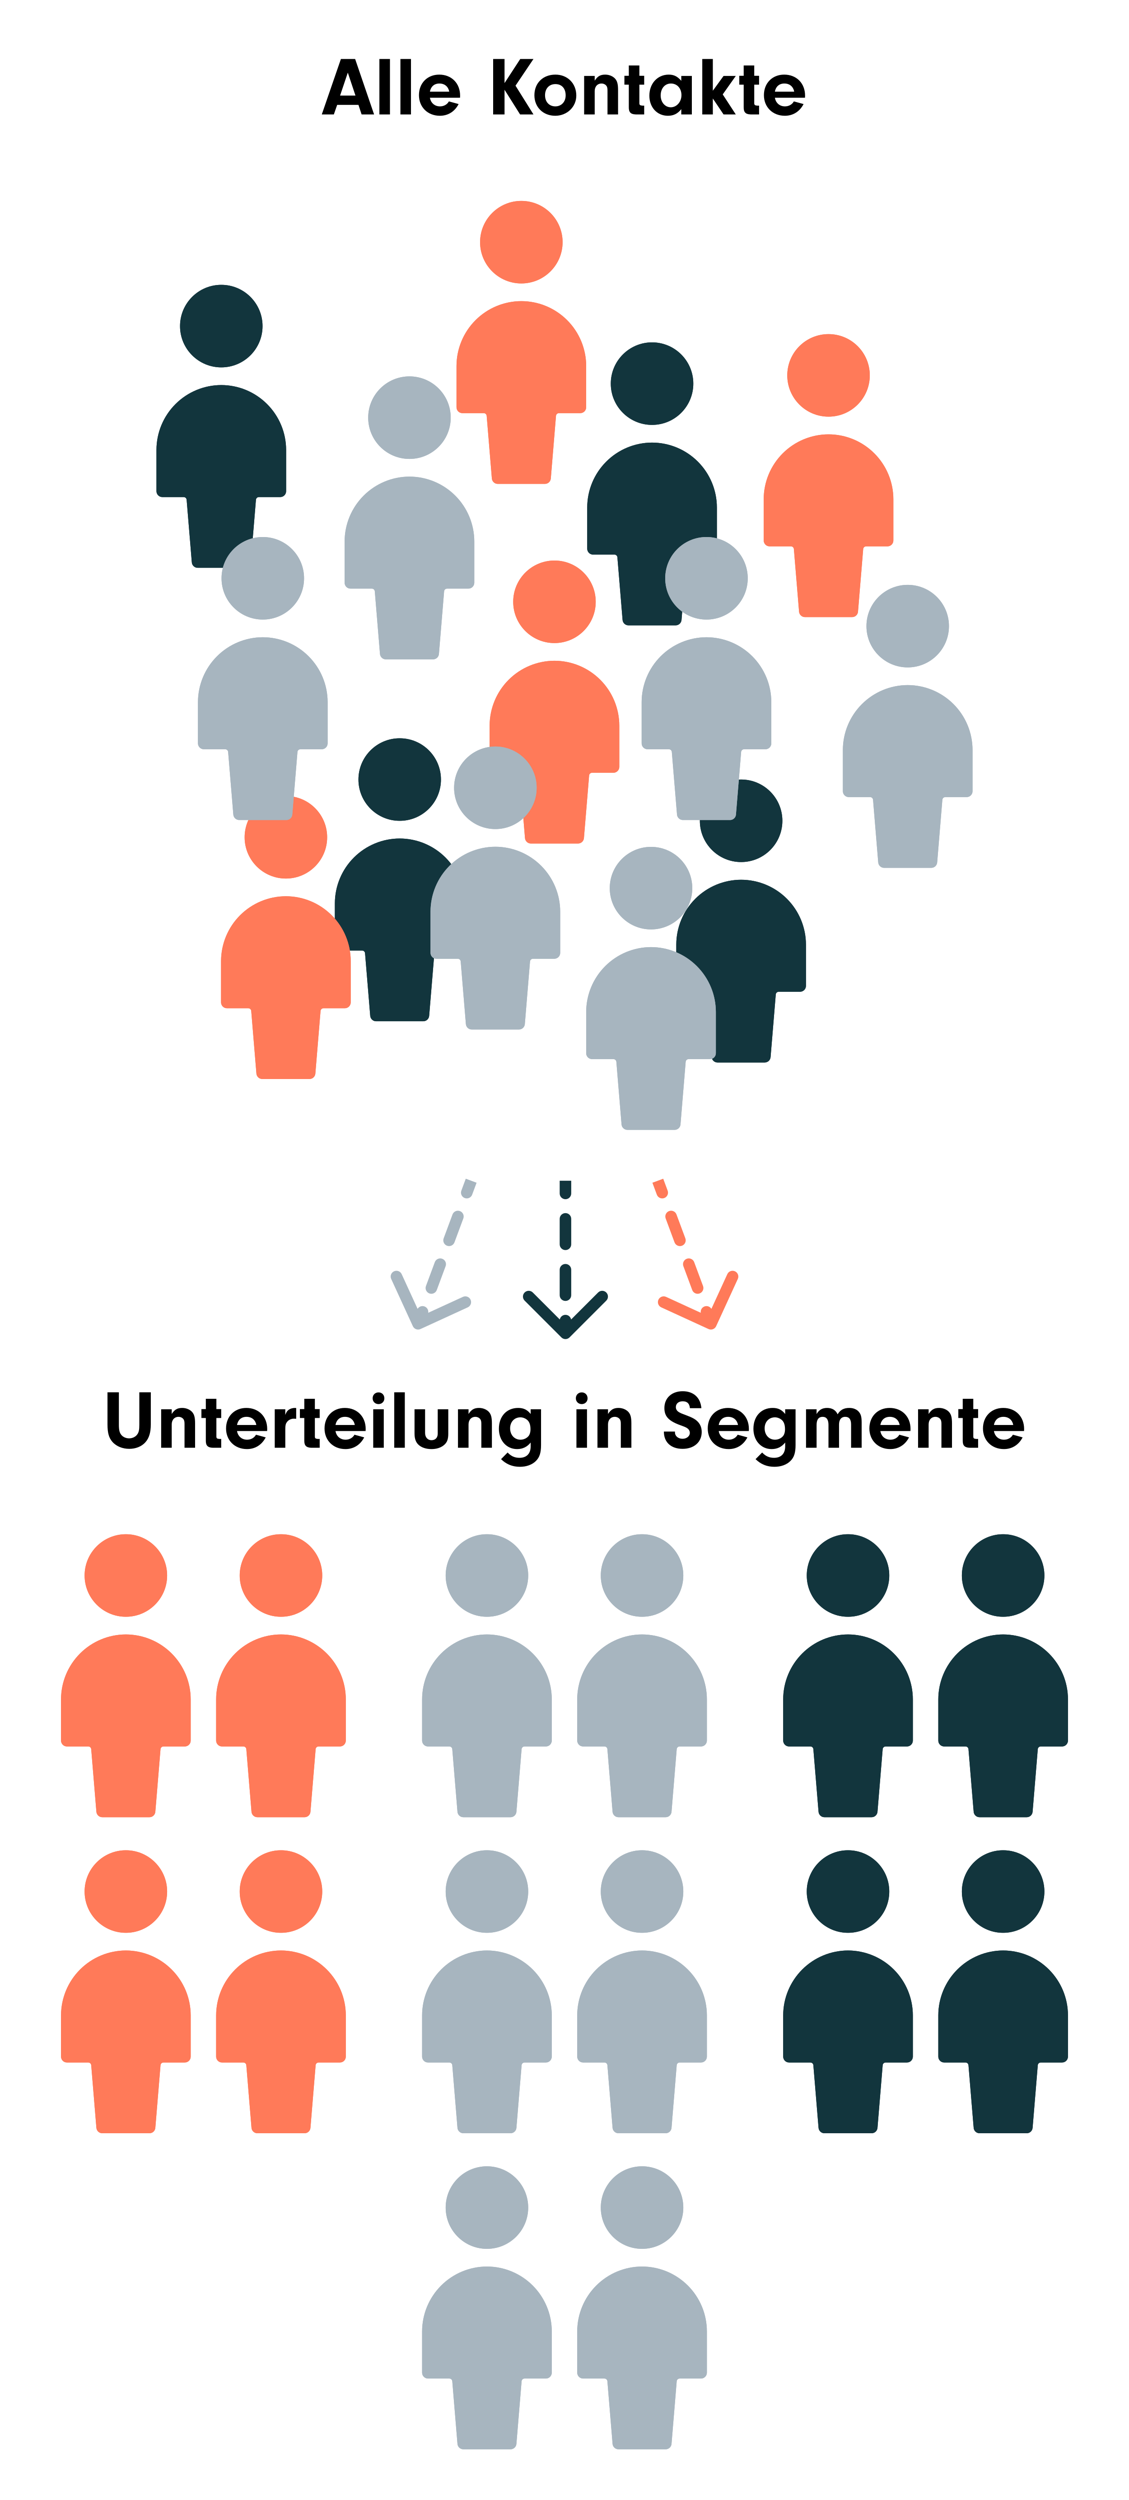 <svg width="444" height="983" viewBox="0 0 444 983" fill="none" xmlns="http://www.w3.org/2000/svg">
<path d="M140.969 41.24H132.599L131.291 45H126.551L134.07 23.193H139.661L147.116 45H142.211L140.969 41.24ZM139.792 37.578L136.784 28.555L133.744 37.578H139.792ZM153.355 45H149.203V23.193H153.355V45ZM161.624 45H157.472V23.193H161.624V45ZM180.912 38.428H169.076C169.436 40.521 170.973 41.829 173.033 41.829C174.569 41.829 175.877 41.077 176.531 39.867L180.356 40.913C178.852 43.856 176.204 45.523 173 45.523C168.194 45.523 164.761 42.123 164.761 37.415C164.761 32.674 168.063 29.339 172.738 29.339C177.577 29.339 180.945 32.739 180.945 37.611L180.912 38.428ZM169.076 36.042H176.662C176.302 34.047 174.863 32.838 172.804 32.838C170.809 32.838 169.469 33.982 169.076 36.042ZM198.419 35.29V45H193.94V23.193H198.419V32.674L204.598 23.193H209.797L202.735 33.688L209.797 45H204.533L198.419 35.29ZM218.435 29.339C223.208 29.339 226.641 32.805 226.641 37.578C226.641 42.025 223.012 45.523 218.369 45.523C213.596 45.523 210.163 42.156 210.163 37.447C210.163 32.641 213.53 29.339 218.435 29.339ZM218.435 33.066C215.983 33.066 214.348 34.799 214.348 37.447C214.348 40.063 215.983 41.829 218.402 41.829C220.789 41.829 222.456 40.03 222.456 37.513C222.456 34.767 220.919 33.066 218.435 33.066ZM229.726 29.862H233.878V31.726C234.99 29.993 236.101 29.339 237.998 29.339C239.436 29.339 240.809 29.862 241.725 30.745C242.706 31.726 243.065 32.936 243.065 35.42V45H238.913V35.617C238.913 34.767 238.815 34.276 238.554 33.851C238.161 33.23 237.377 32.838 236.559 32.838C234.957 32.838 233.878 34.047 233.878 35.813V45H229.726V29.862ZM251.443 33.295V40.553C251.443 41.273 251.705 41.469 252.62 41.534H253.34V45H250.038C248.011 44.935 247.259 44.117 247.291 42.123V33.295H245.558V29.797H247.291V25.743H251.443V29.797H253.34V33.295H251.443ZM267.929 31.791V29.862H272.081V45H267.929V42.907C266.523 44.706 264.888 45.523 262.665 45.523C258.415 45.523 255.374 42.221 255.374 37.611C255.374 32.838 258.578 29.339 262.992 29.339C265.052 29.339 266.458 30.059 267.929 31.791ZM263.842 32.838C261.488 32.838 259.821 34.767 259.821 37.546C259.821 40.194 261.553 42.188 263.809 42.188C266.131 42.188 267.994 40.03 267.994 37.415C267.994 34.734 266.294 32.838 263.842 32.838ZM280.334 38.723V45H276.182V23.193H280.334V35.682L284.552 29.862H289.358L284.225 37.121L289.358 45H284.552L280.334 38.723ZM296.622 33.295V40.553C296.622 41.273 296.884 41.469 297.799 41.534H298.518V45H295.216C293.189 44.935 292.437 44.117 292.47 42.123V33.295H290.737V29.797H292.47V25.743H296.622V29.797H298.518V33.295H296.622ZM316.575 38.428H304.74C305.1 40.521 306.636 41.829 308.696 41.829C310.233 41.829 311.54 41.077 312.194 39.867L316.02 40.913C314.516 43.856 311.867 45.523 308.663 45.523C303.857 45.523 300.424 42.123 300.424 37.415C300.424 32.674 303.726 29.339 308.402 29.339C313.241 29.339 316.608 32.739 316.608 37.611L316.575 38.428ZM304.74 36.042H312.325C311.966 34.047 310.527 32.838 308.467 32.838C306.473 32.838 305.132 33.982 304.74 36.042Z" fill="black"/>
<path d="M157.188 329.706C150.429 329.718 143.951 332.409 139.171 337.188C134.392 341.967 131.701 348.446 131.689 355.205V371.432C131.689 372.046 131.933 372.636 132.368 373.071C132.803 373.506 133.393 373.75 134.007 373.75H142.399C142.691 373.749 142.972 373.858 143.187 374.056C143.402 374.254 143.534 374.525 143.558 374.816L145.598 399.434C145.644 400.016 145.909 400.559 146.339 400.955C146.769 401.35 147.332 401.569 147.916 401.567H166.461C167.045 401.569 167.608 401.35 168.037 400.955C168.467 400.559 168.732 400.016 168.779 399.434L170.819 374.816C170.842 374.525 170.974 374.254 171.189 374.056C171.404 373.858 171.686 373.749 171.978 373.75H180.369C180.984 373.75 181.574 373.506 182.008 373.071C182.443 372.636 182.687 372.046 182.687 371.432V355.205C182.675 348.446 179.985 341.967 175.205 337.188C170.426 332.409 163.947 329.718 157.188 329.706V329.706Z" fill="#12353D"/>
<path d="M157.187 322.751C166.149 322.751 173.414 315.486 173.414 306.524C173.414 297.562 166.149 290.297 157.187 290.297C148.226 290.297 140.961 297.562 140.961 306.524C140.961 315.486 148.226 322.751 157.187 322.751Z" fill="#12353D"/>
<path d="M157.188 329.706C150.429 329.718 143.951 332.409 139.171 337.188C134.392 341.967 131.701 348.446 131.689 355.205V371.432C131.689 372.046 131.933 372.636 132.368 373.071C132.803 373.506 133.393 373.75 134.007 373.75H142.399C142.691 373.749 142.972 373.858 143.187 374.056C143.402 374.254 143.534 374.525 143.558 374.816L145.598 399.434C145.644 400.016 145.909 400.559 146.339 400.955C146.769 401.35 147.332 401.569 147.916 401.567H166.461C167.045 401.569 167.608 401.35 168.037 400.955C168.467 400.559 168.732 400.016 168.779 399.434L170.819 374.816C170.842 374.525 170.974 374.254 171.189 374.056C171.404 373.858 171.686 373.749 171.978 373.75H180.369C180.984 373.75 181.574 373.506 182.008 373.071C182.443 372.636 182.687 372.046 182.687 371.432V355.205C182.675 348.446 179.985 341.967 175.205 337.188C170.426 332.409 163.947 329.718 157.188 329.706V329.706Z" fill="#12353D"/>
<path d="M157.187 322.751C166.149 322.751 173.414 315.486 173.414 306.524C173.414 297.562 166.149 290.297 157.187 290.297C148.226 290.297 140.961 297.562 140.961 306.524C140.961 315.486 148.226 322.751 157.187 322.751Z" fill="#12353D"/>
<path d="M87.026 151.408C80.267 151.42 73.788 154.111 69.009 158.89C64.23 163.67 61.539 170.148 61.527 176.907V193.134C61.527 193.749 61.771 194.338 62.206 194.773C62.641 195.208 63.23 195.452 63.845 195.452H72.237C72.529 195.451 72.81 195.56 73.025 195.758C73.24 195.956 73.372 196.227 73.396 196.518L75.436 221.136C75.482 221.718 75.747 222.261 76.177 222.657C76.607 223.052 77.17 223.271 77.754 223.269H96.299C96.882 223.271 97.446 223.052 97.875 222.657C98.305 222.261 98.57 221.718 98.617 221.136L100.656 196.518C100.68 196.227 100.812 195.956 101.027 195.758C101.242 195.56 101.524 195.451 101.816 195.452H110.207C110.822 195.452 111.411 195.208 111.846 194.773C112.281 194.338 112.525 193.749 112.525 193.134V176.907C112.513 170.148 109.822 163.67 105.043 158.89C100.264 154.111 93.785 151.42 87.026 151.408V151.408Z" fill="#12353D"/>
<path d="M87.025 144.453C95.987 144.453 103.252 137.188 103.252 128.227C103.252 119.265 95.987 112 87.025 112C78.064 112 70.799 119.265 70.799 128.227C70.799 137.188 78.064 144.453 87.025 144.453Z" fill="#12353D"/>
<path d="M87.026 151.408C80.267 151.42 73.788 154.111 69.009 158.89C64.23 163.67 61.539 170.148 61.527 176.907V193.134C61.527 193.749 61.771 194.338 62.206 194.773C62.641 195.208 63.23 195.452 63.845 195.452H72.237C72.529 195.451 72.81 195.56 73.025 195.758C73.24 195.956 73.372 196.227 73.396 196.518L75.436 221.136C75.482 221.718 75.747 222.261 76.177 222.657C76.607 223.052 77.17 223.271 77.754 223.269H96.299C96.882 223.271 97.446 223.052 97.875 222.657C98.305 222.261 98.57 221.718 98.617 221.136L100.656 196.518C100.68 196.227 100.812 195.956 101.027 195.758C101.242 195.56 101.524 195.451 101.816 195.452H110.207C110.822 195.452 111.411 195.208 111.846 194.773C112.281 194.338 112.525 193.749 112.525 193.134V176.907C112.513 170.148 109.822 163.67 105.043 158.89C100.264 154.111 93.785 151.42 87.026 151.408V151.408Z" fill="#12353D"/>
<path d="M87.025 144.453C95.987 144.453 103.252 137.188 103.252 128.227C103.252 119.265 95.987 112 87.025 112C78.064 112 70.799 119.265 70.799 128.227C70.799 137.188 78.064 144.453 87.025 144.453Z" fill="#12353D"/>
<path d="M291.458 345.922C284.699 345.934 278.221 348.625 273.441 353.404C268.662 358.183 265.972 364.662 265.959 371.421V387.647C265.959 388.262 266.204 388.852 266.638 389.287C267.073 389.721 267.663 389.966 268.278 389.966H276.669C276.961 389.965 277.243 390.074 277.458 390.272C277.672 390.469 277.805 390.741 277.828 391.032L279.868 415.65C279.915 416.232 280.179 416.775 280.609 417.171C281.039 417.566 281.602 417.785 282.186 417.783H300.731C301.315 417.785 301.878 417.566 302.308 417.171C302.738 416.775 303.002 416.232 303.049 415.65L305.089 391.032C305.112 390.741 305.245 390.469 305.459 390.272C305.674 390.074 305.956 389.965 306.248 389.966H314.639C315.254 389.966 315.844 389.721 316.279 389.287C316.713 388.852 316.957 388.262 316.957 387.647V371.421C316.945 364.662 314.255 358.183 309.475 353.404C304.696 348.625 298.217 345.934 291.458 345.922V345.922Z" fill="#12353D"/>
<path d="M291.458 338.967C300.42 338.967 307.684 331.702 307.684 322.74C307.684 313.779 300.42 306.514 291.458 306.514C282.496 306.514 275.231 313.779 275.231 322.74C275.231 331.702 282.496 338.967 291.458 338.967Z" fill="#12353D"/>
<path d="M291.458 345.922C284.699 345.934 278.221 348.625 273.441 353.404C268.662 358.183 265.972 364.662 265.959 371.421V387.647C265.959 388.262 266.204 388.852 266.638 389.287C267.073 389.721 267.663 389.966 268.278 389.966H276.669C276.961 389.965 277.243 390.074 277.458 390.272C277.672 390.469 277.805 390.741 277.828 391.032L279.868 415.65C279.915 416.232 280.179 416.775 280.609 417.171C281.039 417.566 281.602 417.785 282.186 417.783H300.731C301.315 417.785 301.878 417.566 302.308 417.171C302.738 416.775 303.002 416.232 303.049 415.65L305.089 391.032C305.112 390.741 305.245 390.469 305.459 390.272C305.674 390.074 305.956 389.965 306.248 389.966H314.639C315.254 389.966 315.844 389.721 316.279 389.287C316.713 388.852 316.957 388.262 316.957 387.647V371.421C316.945 364.662 314.255 358.183 309.475 353.404C304.696 348.625 298.217 345.934 291.458 345.922V345.922Z" fill="#12353D"/>
<path d="M291.458 338.967C300.42 338.967 307.684 331.702 307.684 322.74C307.684 313.779 300.42 306.514 291.458 306.514C282.496 306.514 275.231 313.779 275.231 322.74C275.231 331.702 282.496 338.967 291.458 338.967Z" fill="#12353D"/>
<path d="M256.431 174.03C249.672 174.043 243.194 176.733 238.414 181.512C233.635 186.292 230.945 192.77 230.932 199.529V215.756C230.932 216.371 231.177 216.96 231.611 217.395C232.046 217.83 232.636 218.074 233.25 218.074H241.642C241.934 218.073 242.216 218.182 242.43 218.38C242.645 218.578 242.778 218.849 242.801 219.14L244.841 243.758C244.888 244.341 245.152 244.884 245.582 245.279C246.012 245.674 246.575 245.893 247.159 245.891H265.704C266.288 245.893 266.851 245.674 267.281 245.279C267.71 244.884 267.975 244.341 268.022 243.758L270.062 219.14C270.085 218.849 270.217 218.578 270.432 218.38C270.647 218.182 270.929 218.073 271.221 218.074H279.612C280.227 218.074 280.817 217.83 281.251 217.395C281.686 216.96 281.93 216.371 281.93 215.756V199.529C281.918 192.77 279.228 186.292 274.448 181.512C269.669 176.733 263.19 174.043 256.431 174.03V174.03Z" fill="#12353D"/>
<path d="M256.431 167.075C265.392 167.075 272.657 159.81 272.657 150.849C272.657 141.887 265.392 134.622 256.431 134.622C247.469 134.622 240.204 141.887 240.204 150.849C240.204 159.81 247.469 167.075 256.431 167.075Z" fill="#12353D"/>
<path d="M256.431 174.03C249.672 174.043 243.194 176.733 238.414 181.512C233.635 186.292 230.945 192.77 230.932 199.529V215.756C230.932 216.371 231.177 216.96 231.611 217.395C232.046 217.83 232.636 218.074 233.25 218.074H241.642C241.934 218.073 242.216 218.182 242.43 218.38C242.645 218.578 242.778 218.849 242.801 219.14L244.841 243.758C244.888 244.341 245.152 244.884 245.582 245.279C246.012 245.674 246.575 245.893 247.159 245.891H265.704C266.288 245.893 266.851 245.674 267.281 245.279C267.71 244.884 267.975 244.341 268.022 243.758L270.062 219.14C270.085 218.849 270.217 218.578 270.432 218.38C270.647 218.182 270.929 218.073 271.221 218.074H279.612C280.227 218.074 280.817 217.83 281.251 217.395C281.686 216.96 281.93 216.371 281.93 215.756V199.529C281.918 192.77 279.228 186.292 274.448 181.512C269.669 176.733 263.19 174.043 256.431 174.03V174.03Z" fill="#12353D"/>
<path d="M256.431 167.075C265.392 167.075 272.657 159.81 272.657 150.849C272.657 141.887 265.392 134.622 256.431 134.622C247.469 134.622 240.204 141.887 240.204 150.849C240.204 159.81 247.469 167.075 256.431 167.075Z" fill="#12353D"/>
<path d="M112.431 352.408C105.672 352.42 99.194 355.111 94.414 359.89C89.635 364.67 86.945 371.148 86.932 377.907V394.134C86.932 394.749 87.177 395.338 87.611 395.773C88.046 396.208 88.636 396.452 89.251 396.452H97.642C97.934 396.451 98.216 396.56 98.43 396.758C98.645 396.956 98.778 397.227 98.801 397.518L100.841 422.136C100.888 422.718 101.152 423.261 101.582 423.657C102.012 424.052 102.575 424.271 103.159 424.269H121.704C122.288 424.271 122.851 424.052 123.281 423.657C123.71 423.261 123.975 422.718 124.022 422.136L126.062 397.518C126.085 397.227 126.217 396.956 126.432 396.758C126.647 396.56 126.929 396.451 127.221 396.452H135.612C136.227 396.452 136.817 396.208 137.251 395.773C137.686 395.338 137.93 394.749 137.93 394.134V377.907C137.918 371.148 135.228 364.67 130.448 359.89C125.669 355.111 119.19 352.42 112.431 352.408V352.408Z" fill="#FF7A59"/>
<path d="M112.431 345.453C121.392 345.453 128.657 338.188 128.657 329.227C128.657 320.265 121.392 313 112.431 313C103.469 313 96.204 320.265 96.204 329.227C96.204 338.188 103.469 345.453 112.431 345.453Z" fill="#FF7A59"/>
<path d="M112.431 352.408C105.672 352.42 99.194 355.111 94.414 359.89C89.635 364.67 86.945 371.148 86.932 377.907V394.134C86.932 394.749 87.177 395.338 87.611 395.773C88.046 396.208 88.636 396.452 89.251 396.452H97.642C97.934 396.451 98.216 396.56 98.43 396.758C98.645 396.956 98.778 397.227 98.801 397.518L100.841 422.136C100.888 422.718 101.152 423.261 101.582 423.657C102.012 424.052 102.575 424.271 103.159 424.269H121.704C122.288 424.271 122.851 424.052 123.281 423.657C123.71 423.261 123.975 422.718 124.022 422.136L126.062 397.518C126.085 397.227 126.217 396.956 126.432 396.758C126.647 396.56 126.929 396.451 127.221 396.452H135.612C136.227 396.452 136.817 396.208 137.251 395.773C137.686 395.338 137.93 394.749 137.93 394.134V377.907C137.918 371.148 135.228 364.67 130.448 359.89C125.669 355.111 119.19 352.42 112.431 352.408V352.408Z" fill="#FF7A59"/>
<path d="M112.431 345.453C121.392 345.453 128.657 338.188 128.657 329.227C128.657 320.265 121.392 313 112.431 313C103.469 313 96.204 320.265 96.204 329.227C96.204 338.188 103.469 345.453 112.431 345.453Z" fill="#FF7A59"/>
<path d="M325.837 170.787C319.078 170.799 312.599 173.489 307.82 178.269C303.041 183.048 300.35 189.527 300.338 196.286V212.512C300.338 213.127 300.582 213.717 301.017 214.151C301.452 214.586 302.041 214.83 302.656 214.83H311.047C311.339 214.829 311.621 214.939 311.836 215.136C312.051 215.334 312.183 215.606 312.207 215.897L314.246 240.515C314.293 241.097 314.558 241.64 314.988 242.035C315.417 242.431 315.981 242.649 316.565 242.647H335.109C335.693 242.649 336.256 242.431 336.686 242.035C337.116 241.64 337.381 241.097 337.427 240.515L339.467 215.897C339.491 215.606 339.623 215.334 339.838 215.136C340.053 214.939 340.334 214.829 340.626 214.83H349.018C349.633 214.83 350.222 214.586 350.657 214.151C351.092 213.717 351.336 213.127 351.336 212.512V196.286C351.324 189.527 348.633 183.048 343.854 178.269C339.075 173.489 332.596 170.799 325.837 170.787V170.787Z" fill="#FF7A59"/>
<path d="M325.836 163.832C334.798 163.832 342.063 156.567 342.063 147.605C342.063 138.643 334.798 131.378 325.836 131.378C316.875 131.378 309.61 138.643 309.61 147.605C309.61 156.567 316.875 163.832 325.836 163.832Z" fill="#FF7A59"/>
<path d="M325.837 170.787C319.078 170.799 312.599 173.489 307.82 178.269C303.041 183.048 300.35 189.527 300.338 196.286V212.512C300.338 213.127 300.582 213.717 301.017 214.151C301.452 214.586 302.041 214.83 302.656 214.83H311.047C311.339 214.829 311.621 214.939 311.836 215.136C312.051 215.334 312.183 215.606 312.207 215.897L314.246 240.515C314.293 241.097 314.558 241.64 314.988 242.035C315.417 242.431 315.981 242.649 316.565 242.647H335.109C335.693 242.649 336.256 242.431 336.686 242.035C337.116 241.64 337.381 241.097 337.427 240.515L339.467 215.897C339.491 215.606 339.623 215.334 339.838 215.136C340.053 214.939 340.334 214.829 340.626 214.83H349.018C349.633 214.83 350.222 214.586 350.657 214.151C351.092 213.717 351.336 213.127 351.336 212.512V196.286C351.324 189.527 348.633 183.048 343.854 178.269C339.075 173.489 332.596 170.799 325.837 170.787V170.787Z" fill="#FF7A59"/>
<path d="M325.836 163.832C334.798 163.832 342.063 156.567 342.063 147.605C342.063 138.643 334.798 131.378 325.836 131.378C316.875 131.378 309.61 138.643 309.61 147.605C309.61 156.567 316.875 163.832 325.836 163.832Z" fill="#FF7A59"/>
<path d="M218.053 259.813C211.294 259.826 204.816 262.516 200.036 267.295C195.257 272.075 192.566 278.553 192.554 285.312V301.539C192.554 302.154 192.798 302.744 193.233 303.178C193.668 303.613 194.257 303.857 194.872 303.857H203.264C203.556 303.856 203.837 303.966 204.052 304.163C204.267 304.361 204.399 304.632 204.423 304.924L206.463 329.542C206.509 330.124 206.774 330.667 207.204 331.062C207.634 331.458 208.197 331.676 208.781 331.674H227.326C227.91 331.676 228.473 331.458 228.902 331.062C229.332 330.667 229.597 330.124 229.644 329.542L231.684 304.924C231.707 304.632 231.839 304.361 232.054 304.163C232.269 303.966 232.551 303.856 232.843 303.857H241.234C241.849 303.857 242.439 303.613 242.873 303.178C243.308 302.744 243.552 302.154 243.552 301.539V285.312C243.54 278.553 240.849 272.075 236.07 267.295C231.291 262.516 224.812 259.826 218.053 259.813V259.813Z" fill="#FF7A59"/>
<path d="M218.053 252.859C227.014 252.859 234.279 245.594 234.279 236.632C234.279 227.67 227.014 220.405 218.053 220.405C209.091 220.405 201.826 227.67 201.826 236.632C201.826 245.594 209.091 252.859 218.053 252.859Z" fill="#FF7A59"/>
<path d="M218.053 259.813C211.294 259.826 204.816 262.516 200.036 267.295C195.257 272.075 192.566 278.553 192.554 285.312V301.539C192.554 302.154 192.798 302.744 193.233 303.178C193.668 303.613 194.257 303.857 194.872 303.857H203.264C203.556 303.856 203.837 303.966 204.052 304.163C204.267 304.361 204.399 304.632 204.423 304.924L206.463 329.542C206.509 330.124 206.774 330.667 207.204 331.062C207.634 331.458 208.197 331.676 208.781 331.674H227.326C227.91 331.676 228.473 331.458 228.902 331.062C229.332 330.667 229.597 330.124 229.644 329.542L231.684 304.924C231.707 304.632 231.839 304.361 232.054 304.163C232.269 303.966 232.551 303.856 232.843 303.857H241.234C241.849 303.857 242.439 303.613 242.873 303.178C243.308 302.744 243.552 302.154 243.552 301.539V285.312C243.54 278.553 240.849 272.075 236.07 267.295C231.291 262.516 224.812 259.826 218.053 259.813V259.813Z" fill="#FF7A59"/>
<path d="M218.053 252.859C227.014 252.859 234.279 245.594 234.279 236.632C234.279 227.67 227.014 220.405 218.053 220.405C209.091 220.405 201.826 227.67 201.826 236.632C201.826 245.594 209.091 252.859 218.053 252.859Z" fill="#FF7A59"/>
<path d="M205.026 118.408C198.267 118.42 191.788 121.111 187.009 125.89C182.23 130.67 179.539 137.148 179.527 143.907V160.134C179.527 160.749 179.771 161.338 180.206 161.773C180.641 162.208 181.23 162.452 181.845 162.452H190.237C190.529 162.451 190.81 162.56 191.025 162.758C191.24 162.956 191.372 163.227 191.396 163.518L193.436 188.136C193.482 188.718 193.747 189.261 194.177 189.657C194.607 190.052 195.17 190.271 195.754 190.269H214.298C214.882 190.271 215.446 190.052 215.875 189.657C216.305 189.261 216.57 188.718 216.617 188.136L218.656 163.518C218.68 163.227 218.812 162.956 219.027 162.758C219.242 162.56 219.524 162.451 219.816 162.452H228.207C228.822 162.452 229.411 162.208 229.846 161.773C230.281 161.338 230.525 160.749 230.525 160.134V143.907C230.513 137.148 227.822 130.67 223.043 125.89C218.264 121.111 211.785 118.42 205.026 118.408V118.408Z" fill="#FF7A59"/>
<path d="M205.025 111.453C213.987 111.453 221.252 104.188 221.252 95.227C221.252 86.265 213.987 79 205.025 79C196.063 79 188.799 86.265 188.799 95.227C188.799 104.188 196.063 111.453 205.025 111.453Z" fill="#FF7A59"/>
<path d="M205.026 118.408C198.267 118.42 191.788 121.111 187.009 125.89C182.23 130.67 179.539 137.148 179.527 143.907V160.134C179.527 160.749 179.771 161.338 180.206 161.773C180.641 162.208 181.23 162.452 181.845 162.452H190.237C190.529 162.451 190.81 162.56 191.025 162.758C191.24 162.956 191.372 163.227 191.396 163.518L193.436 188.136C193.482 188.718 193.747 189.261 194.177 189.657C194.607 190.052 195.17 190.271 195.754 190.269H214.298C214.882 190.271 215.446 190.052 215.875 189.657C216.305 189.261 216.57 188.718 216.617 188.136L218.656 163.518C218.68 163.227 218.812 162.956 219.027 162.758C219.242 162.56 219.524 162.451 219.816 162.452H228.207C228.822 162.452 229.411 162.208 229.846 161.773C230.281 161.338 230.525 160.749 230.525 160.134V143.907C230.513 137.148 227.822 130.67 223.043 125.89C218.264 121.111 211.785 118.42 205.026 118.408V118.408Z" fill="#FF7A59"/>
<path d="M205.025 111.453C213.987 111.453 221.252 104.188 221.252 95.227C221.252 86.265 213.987 79 205.025 79C196.063 79 188.799 86.265 188.799 95.227C188.799 104.188 196.063 111.453 205.025 111.453Z" fill="#FF7A59"/>
<path d="M103.35 250.57C96.591 250.583 90.113 253.273 85.333 258.052C80.554 262.832 77.864 269.31 77.851 276.069V292.296C77.851 292.911 78.096 293.5 78.53 293.935C78.965 294.37 79.555 294.614 80.169 294.614H88.561C88.853 294.613 89.135 294.722 89.349 294.92C89.564 295.118 89.697 295.389 89.72 295.68L91.76 320.298C91.807 320.881 92.071 321.424 92.501 321.819C92.931 322.214 93.494 322.433 94.078 322.431H112.623C113.207 322.433 113.77 322.214 114.2 321.819C114.629 321.424 114.894 320.881 114.941 320.298L116.981 295.68C117.004 295.389 117.136 295.118 117.351 294.92C117.566 294.722 117.848 294.613 118.14 294.614H126.531C127.146 294.614 127.736 294.37 128.17 293.935C128.605 293.5 128.849 292.911 128.849 292.296V276.069C128.837 269.31 126.147 262.832 121.367 258.052C116.588 253.273 110.109 250.583 103.35 250.57V250.57Z" fill="#A7B5BF"/>
<path d="M103.349 243.615C112.311 243.615 119.576 236.35 119.576 227.389C119.576 218.427 112.311 211.162 103.349 211.162C94.388 211.162 87.123 218.427 87.123 227.389C87.123 236.35 94.388 243.615 103.349 243.615Z" fill="#A7B5BF"/>
<path d="M103.35 250.57C96.591 250.583 90.113 253.273 85.333 258.052C80.554 262.832 77.864 269.31 77.851 276.069V292.296C77.851 292.911 78.096 293.5 78.53 293.935C78.965 294.37 79.555 294.614 80.169 294.614H88.561C88.853 294.613 89.135 294.722 89.349 294.92C89.564 295.118 89.697 295.389 89.72 295.68L91.76 320.298C91.807 320.881 92.071 321.424 92.501 321.819C92.931 322.214 93.494 322.433 94.078 322.431H112.623C113.207 322.433 113.77 322.214 114.2 321.819C114.629 321.424 114.894 320.881 114.941 320.298L116.981 295.68C117.004 295.389 117.136 295.118 117.351 294.92C117.566 294.722 117.848 294.613 118.14 294.614H126.531C127.146 294.614 127.736 294.37 128.17 293.935C128.605 293.5 128.849 292.911 128.849 292.296V276.069C128.837 269.31 126.147 262.832 121.367 258.052C116.588 253.273 110.109 250.583 103.35 250.57V250.57Z" fill="#A7B5BF"/>
<path d="M103.349 243.615C112.311 243.615 119.576 236.35 119.576 227.389C119.576 218.427 112.311 211.162 103.349 211.162C94.388 211.162 87.123 218.427 87.123 227.389C87.123 236.35 94.388 243.615 103.349 243.615Z" fill="#A7B5BF"/>
<path d="M256.026 372.408C249.267 372.42 242.788 375.111 238.009 379.89C233.23 384.67 230.539 391.148 230.527 397.907V414.134C230.527 414.749 230.771 415.338 231.206 415.773C231.641 416.208 232.23 416.452 232.845 416.452H241.237C241.529 416.451 241.81 416.56 242.025 416.758C242.24 416.956 242.372 417.227 242.396 417.518L244.436 442.136C244.482 442.718 244.747 443.261 245.177 443.657C245.607 444.052 246.17 444.271 246.754 444.269H265.298C265.882 444.271 266.446 444.052 266.875 443.657C267.305 443.261 267.57 442.718 267.617 442.136L269.656 417.518C269.68 417.227 269.812 416.956 270.027 416.758C270.242 416.56 270.524 416.451 270.816 416.452H279.207C279.822 416.452 280.411 416.208 280.846 415.773C281.281 415.338 281.525 414.749 281.525 414.134V397.907C281.513 391.148 278.822 384.67 274.043 379.89C269.264 375.111 262.785 372.42 256.026 372.408V372.408Z" fill="#A7B5BF"/>
<path d="M256.025 365.453C264.987 365.453 272.252 358.188 272.252 349.227C272.252 340.265 264.987 333 256.025 333C247.063 333 239.799 340.265 239.799 349.227C239.799 358.188 247.063 365.453 256.025 365.453Z" fill="#A7B5BF"/>
<path d="M256.026 372.408C249.267 372.42 242.788 375.111 238.009 379.89C233.23 384.67 230.539 391.148 230.527 397.907V414.134C230.527 414.749 230.771 415.338 231.206 415.773C231.641 416.208 232.23 416.452 232.845 416.452H241.237C241.529 416.451 241.81 416.56 242.025 416.758C242.24 416.956 242.372 417.227 242.396 417.518L244.436 442.136C244.482 442.718 244.747 443.261 245.177 443.657C245.607 444.052 246.17 444.271 246.754 444.269H265.298C265.882 444.271 266.446 444.052 266.875 443.657C267.305 443.261 267.57 442.718 267.617 442.136L269.656 417.518C269.68 417.227 269.812 416.956 270.027 416.758C270.242 416.56 270.524 416.451 270.816 416.452H279.207C279.822 416.452 280.411 416.208 280.846 415.773C281.281 415.338 281.525 414.749 281.525 414.134V397.907C281.513 391.148 278.822 384.67 274.043 379.89C269.264 375.111 262.785 372.42 256.026 372.408V372.408Z" fill="#A7B5BF"/>
<path d="M256.025 365.453C264.987 365.453 272.252 358.188 272.252 349.227C272.252 340.265 264.987 333 256.025 333C247.063 333 239.799 340.265 239.799 349.227C239.799 358.188 247.063 365.453 256.025 365.453Z" fill="#A7B5BF"/>
<path d="M194.81 332.949C188.051 332.961 181.572 335.652 176.793 340.431C172.013 345.211 169.323 351.689 169.311 358.448V374.675C169.311 375.29 169.555 375.879 169.99 376.314C170.424 376.749 171.014 376.993 171.629 376.993H180.02C180.312 376.992 180.594 377.101 180.809 377.299C181.024 377.497 181.156 377.768 181.179 378.059L183.219 402.677C183.266 403.259 183.531 403.803 183.961 404.198C184.39 404.593 184.953 404.812 185.537 404.81H204.082C204.666 404.812 205.229 404.593 205.659 404.198C206.089 403.803 206.354 403.259 206.4 402.677L208.44 378.059C208.464 377.768 208.596 377.497 208.811 377.299C209.026 377.101 209.307 376.992 209.599 376.993H217.991C218.605 376.993 219.195 376.749 219.63 376.314C220.065 375.879 220.309 375.29 220.309 374.675V358.448C220.297 351.689 217.606 345.211 212.827 340.431C208.047 335.652 201.569 332.961 194.81 332.949V332.949Z" fill="#A7B5BF"/>
<path d="M194.809 325.994C203.771 325.994 211.036 318.729 211.036 309.768C211.036 300.806 203.771 293.541 194.809 293.541C185.847 293.541 178.583 300.806 178.583 309.768C178.583 318.729 185.847 325.994 194.809 325.994Z" fill="#A7B5BF"/>
<path d="M194.81 332.949C188.051 332.961 181.572 335.652 176.793 340.431C172.013 345.211 169.323 351.689 169.311 358.448V374.675C169.311 375.29 169.555 375.879 169.99 376.314C170.424 376.749 171.014 376.993 171.629 376.993H180.02C180.312 376.992 180.594 377.101 180.809 377.299C181.024 377.497 181.156 377.768 181.179 378.059L183.219 402.677C183.266 403.259 183.531 403.803 183.961 404.198C184.39 404.593 184.953 404.812 185.537 404.81H204.082C204.666 404.812 205.229 404.593 205.659 404.198C206.089 403.803 206.354 403.259 206.4 402.677L208.44 378.059C208.464 377.768 208.596 377.497 208.811 377.299C209.026 377.101 209.307 376.992 209.599 376.993H217.991C218.605 376.993 219.195 376.749 219.63 376.314C220.065 375.879 220.309 375.29 220.309 374.675V358.448C220.297 351.689 217.606 345.211 212.827 340.431C208.047 335.652 201.569 332.961 194.81 332.949V332.949Z" fill="#A7B5BF"/>
<path d="M194.809 325.994C203.771 325.994 211.036 318.729 211.036 309.768C211.036 300.806 203.771 293.541 194.809 293.541C185.847 293.541 178.583 300.806 178.583 309.768C178.583 318.729 185.847 325.994 194.809 325.994Z" fill="#A7B5BF"/>
<path d="M277.837 250.57C271.078 250.583 264.599 253.273 259.82 258.052C255.041 262.832 252.35 269.31 252.338 276.069V292.296C252.338 292.911 252.582 293.5 253.017 293.935C253.452 294.37 254.041 294.614 254.656 294.614H263.047C263.339 294.613 263.621 294.722 263.836 294.92C264.051 295.118 264.183 295.389 264.207 295.68L266.246 320.298C266.293 320.881 266.558 321.424 266.988 321.819C267.417 322.214 267.981 322.433 268.565 322.431H287.109C287.693 322.433 288.256 322.214 288.686 321.819C289.116 321.424 289.381 320.881 289.427 320.298L291.467 295.68C291.491 295.389 291.623 295.118 291.838 294.92C292.053 294.722 292.334 294.613 292.626 294.614H301.018C301.633 294.614 302.222 294.37 302.657 293.935C303.092 293.5 303.336 292.911 303.336 292.296V276.069C303.324 269.31 300.633 262.832 295.854 258.052C291.075 253.273 284.596 250.583 277.837 250.57V250.57Z" fill="#A7B5BF"/>
<path d="M277.836 243.615C286.798 243.615 294.063 236.35 294.063 227.389C294.063 218.427 286.798 211.162 277.836 211.162C268.875 211.162 261.61 218.427 261.61 227.389C261.61 236.35 268.875 243.615 277.836 243.615Z" fill="#A7B5BF"/>
<path d="M277.837 250.57C271.078 250.583 264.599 253.273 259.82 258.052C255.041 262.832 252.35 269.31 252.338 276.069V292.296C252.338 292.911 252.582 293.5 253.017 293.935C253.452 294.37 254.041 294.614 254.656 294.614H263.047C263.339 294.613 263.621 294.722 263.836 294.92C264.051 295.118 264.183 295.389 264.207 295.68L266.246 320.298C266.293 320.881 266.558 321.424 266.988 321.819C267.417 322.214 267.981 322.433 268.565 322.431H287.109C287.693 322.433 288.256 322.214 288.686 321.819C289.116 321.424 289.381 320.881 289.427 320.298L291.467 295.68C291.491 295.389 291.623 295.118 291.838 294.92C292.053 294.722 292.334 294.613 292.626 294.614H301.018C301.633 294.614 302.222 294.37 302.657 293.935C303.092 293.5 303.336 292.911 303.336 292.296V276.069C303.324 269.31 300.633 262.832 295.854 258.052C291.075 253.273 284.596 250.583 277.837 250.57V250.57Z" fill="#A7B5BF"/>
<path d="M277.836 243.615C286.798 243.615 294.063 236.35 294.063 227.389C294.063 218.427 286.798 211.162 277.836 211.162C268.875 211.162 261.61 218.427 261.61 227.389C261.61 236.35 268.875 243.615 277.836 243.615Z" fill="#A7B5BF"/>
<path d="M356.972 269.382C350.213 269.394 343.734 272.085 338.955 276.864C334.176 281.643 331.485 288.122 331.473 294.881V311.107C331.473 311.722 331.717 312.312 332.152 312.747C332.587 313.181 333.176 313.426 333.791 313.426H342.182C342.474 313.425 342.756 313.534 342.971 313.732C343.186 313.929 343.318 314.201 343.342 314.492L345.381 339.11C345.428 339.692 345.693 340.235 346.123 340.631C346.552 341.026 347.116 341.245 347.7 341.243H366.244C366.828 341.245 367.391 341.026 367.821 340.631C368.251 340.235 368.516 339.692 368.562 339.11L370.602 314.492C370.626 314.201 370.758 313.929 370.973 313.732C371.188 313.534 371.469 313.425 371.761 313.426H380.153C380.768 313.426 381.357 313.181 381.792 312.747C382.227 312.312 382.471 311.722 382.471 311.107V294.881C382.459 288.122 379.768 281.643 374.989 276.864C370.21 272.085 363.731 269.394 356.972 269.382V269.382Z" fill="#A7B5BF"/>
<path d="M356.971 262.426C365.933 262.426 373.198 255.161 373.198 246.2C373.198 237.238 365.933 229.973 356.971 229.973C348.009 229.973 340.744 237.238 340.744 246.2C340.744 255.161 348.009 262.426 356.971 262.426Z" fill="#A7B5BF"/>
<path d="M356.972 269.382C350.213 269.394 343.734 272.085 338.955 276.864C334.176 281.643 331.485 288.122 331.473 294.881V311.107C331.473 311.722 331.717 312.312 332.152 312.747C332.587 313.181 333.176 313.426 333.791 313.426H342.182C342.474 313.425 342.756 313.534 342.971 313.732C343.186 313.929 343.318 314.201 343.342 314.492L345.381 339.11C345.428 339.692 345.693 340.235 346.123 340.631C346.552 341.026 347.116 341.245 347.7 341.243H366.244C366.828 341.245 367.391 341.026 367.821 340.631C368.251 340.235 368.516 339.692 368.562 339.11L370.602 314.492C370.626 314.201 370.758 313.929 370.973 313.732C371.188 313.534 371.469 313.425 371.761 313.426H380.153C380.768 313.426 381.357 313.181 381.792 312.747C382.227 312.312 382.471 311.722 382.471 311.107V294.881C382.459 288.122 379.768 281.643 374.989 276.864C370.21 272.085 363.731 269.394 356.972 269.382V269.382Z" fill="#A7B5BF"/>
<path d="M356.971 262.426C365.933 262.426 373.198 255.161 373.198 246.2C373.198 237.238 365.933 229.973 356.971 229.973C348.009 229.973 340.744 237.238 340.744 246.2C340.744 255.161 348.009 262.426 356.971 262.426Z" fill="#A7B5BF"/>
<path d="M161.026 187.408C154.267 187.42 147.788 190.111 143.009 194.89C138.23 199.67 135.539 206.148 135.527 212.907V229.134C135.527 229.749 135.771 230.338 136.206 230.773C136.641 231.208 137.23 231.452 137.845 231.452H146.237C146.529 231.451 146.81 231.56 147.025 231.758C147.24 231.956 147.372 232.227 147.396 232.518L149.436 257.136C149.482 257.718 149.747 258.261 150.177 258.657C150.607 259.052 151.17 259.271 151.754 259.269H170.298C170.882 259.271 171.446 259.052 171.875 258.657C172.305 258.261 172.57 257.718 172.617 257.136L174.656 232.518C174.68 232.227 174.812 231.956 175.027 231.758C175.242 231.56 175.524 231.451 175.816 231.452H184.207C184.822 231.452 185.411 231.208 185.846 230.773C186.281 230.338 186.525 229.749 186.525 229.134V212.907C186.513 206.148 183.822 199.67 179.043 194.89C174.264 190.111 167.785 187.42 161.026 187.408V187.408Z" fill="#A7B5BF"/>
<path d="M161.025 180.453C169.987 180.453 177.252 173.188 177.252 164.227C177.252 155.265 169.987 148 161.025 148C152.063 148 144.799 155.265 144.799 164.227C144.799 173.188 152.063 180.453 161.025 180.453Z" fill="#A7B5BF"/>
<path d="M161.026 187.408C154.267 187.42 147.788 190.111 143.009 194.89C138.23 199.67 135.539 206.148 135.527 212.907V229.134C135.527 229.749 135.771 230.338 136.206 230.773C136.641 231.208 137.23 231.452 137.845 231.452H146.237C146.529 231.451 146.81 231.56 147.025 231.758C147.24 231.956 147.372 232.227 147.396 232.518L149.436 257.136C149.482 257.718 149.747 258.261 150.177 258.657C150.607 259.052 151.17 259.271 151.754 259.269H170.298C170.882 259.271 171.446 259.052 171.875 258.657C172.305 258.261 172.57 257.718 172.617 257.136L174.656 232.518C174.68 232.227 174.812 231.956 175.027 231.758C175.242 231.56 175.524 231.451 175.816 231.452H184.207C184.822 231.452 185.411 231.208 185.846 230.773C186.281 230.338 186.525 229.749 186.525 229.134V212.907C186.513 206.148 183.822 199.67 179.043 194.89C174.264 190.111 167.785 187.42 161.026 187.408V187.408Z" fill="#A7B5BF"/>
<path d="M161.025 180.453C169.987 180.453 177.252 173.188 177.252 164.227C177.252 155.265 169.987 148 161.025 148C152.063 148 144.799 155.265 144.799 164.227C144.799 173.188 152.063 180.453 161.025 180.453Z" fill="#A7B5BF"/>
<path d="M278.628 522.584C279.768 523.106 281.116 522.606 281.638 521.466L290.157 502.894C290.679 501.755 290.179 500.407 289.039 499.884C287.9 499.361 286.552 499.862 286.029 501.001L278.458 517.51L261.949 509.938C260.809 509.416 259.462 509.916 258.939 511.055C258.416 512.195 258.917 513.543 260.056 514.065L278.628 522.584ZM258.31 469.747C258.746 470.922 260.052 471.521 261.228 471.085C262.403 470.649 263.003 469.342 262.566 468.167L258.31 469.747ZM266.046 477.542C265.61 476.366 264.303 475.767 263.127 476.203C261.952 476.64 261.353 477.946 261.789 479.122L266.046 477.542ZM265.268 488.497C265.705 489.672 267.011 490.272 268.187 489.835C269.362 489.399 269.962 488.092 269.525 486.917L265.268 488.497ZM273.005 496.292C272.568 495.117 271.262 494.517 270.086 494.954C268.911 495.39 268.312 496.697 268.748 497.872L273.005 496.292ZM272.227 507.247C272.664 508.423 273.97 509.022 275.146 508.586C276.321 508.149 276.92 506.843 276.484 505.667L272.227 507.247ZM279.964 515.042C279.527 513.867 278.221 513.268 277.045 513.704C275.87 514.14 275.27 515.447 275.707 516.622L279.964 515.042ZM256.57 465.059L258.31 469.747L262.566 468.167L260.827 463.479L256.57 465.059ZM261.789 479.122L265.268 488.497L269.525 486.917L266.046 477.542L261.789 479.122ZM268.748 497.872L272.227 507.247L276.484 505.667L273.005 496.292L268.748 497.872ZM275.707 516.622L277.446 521.31L281.703 519.73L279.964 515.042L275.707 516.622Z" fill="#FF7A59"/>
<path d="M165.37 522.584C164.23 523.106 162.882 522.606 162.36 521.466L153.842 502.894C153.319 501.755 153.819 500.407 154.959 499.884C156.098 499.361 157.446 499.862 157.969 501.001L165.54 517.51L182.049 509.938C183.189 509.416 184.536 509.916 185.059 511.055C185.582 512.195 185.082 513.543 183.942 514.065L165.37 522.584ZM185.688 469.747C185.252 470.922 183.946 471.521 182.77 471.085C181.595 470.649 180.995 469.342 181.432 468.167L185.688 469.747ZM177.952 477.542C178.388 476.366 179.695 475.767 180.871 476.203C182.046 476.64 182.645 477.946 182.209 479.122L177.952 477.542ZM178.73 488.497C178.293 489.672 176.987 490.272 175.811 489.835C174.636 489.399 174.037 488.092 174.473 486.917L178.73 488.497ZM170.993 496.292C171.43 495.117 172.736 494.517 173.912 494.954C175.087 495.39 175.686 496.697 175.25 497.872L170.993 496.292ZM171.771 507.247C171.334 508.423 170.028 509.022 168.852 508.586C167.677 508.149 167.078 506.843 167.514 505.667L171.771 507.247ZM164.034 515.042C164.471 513.867 165.777 513.268 166.953 513.704C168.128 514.14 168.728 515.447 168.291 516.622L164.034 515.042ZM187.428 465.059L185.688 469.747L181.432 468.167L183.171 463.479L187.428 465.059ZM182.209 479.122L178.73 488.497L174.473 486.917L177.952 477.542L182.209 479.122ZM175.25 497.872L171.771 507.247L167.514 505.667L170.993 496.292L175.25 497.872ZM168.291 516.622L166.552 521.31L162.295 519.73L164.034 515.042L168.291 516.622Z" fill="#A7B5BF"/>
<path d="M223.979 525.874C223.093 526.761 221.655 526.761 220.769 525.874L206.321 511.426C205.434 510.54 205.434 509.102 206.321 508.216C207.207 507.329 208.645 507.329 209.531 508.216L222.374 521.058L235.217 508.216C236.103 507.329 237.541 507.329 238.427 508.216C239.314 509.102 239.314 510.54 238.427 511.426L223.979 525.874ZM224.644 469.269C224.644 470.523 223.628 471.539 222.374 471.539C221.12 471.539 220.104 470.523 220.104 469.269L224.644 469.269ZM220.104 479.269C220.104 478.015 221.12 476.999 222.374 476.999C223.628 476.999 224.644 478.015 224.644 479.269L220.104 479.269ZM224.644 489.269C224.644 490.523 223.628 491.539 222.374 491.539C221.12 491.539 220.104 490.523 220.104 489.269L224.644 489.269ZM220.104 499.269C220.104 498.015 221.12 496.999 222.374 496.999C223.628 496.999 224.644 498.015 224.644 499.269L220.104 499.269ZM224.644 509.269C224.644 510.523 223.628 511.539 222.374 511.539C221.12 511.539 220.104 510.523 220.104 509.269L224.644 509.269ZM220.104 519.269C220.104 518.015 221.12 516.999 222.374 516.999C223.628 516.999 224.644 518.015 224.644 519.269L220.104 519.269ZM224.644 464.269L224.644 469.269L220.104 469.269L220.104 464.269L224.644 464.269ZM224.644 479.269L224.644 489.269L220.104 489.269L220.104 479.269L224.644 479.269ZM224.644 499.269L224.644 509.269L220.104 509.269L220.104 499.269L224.644 499.269ZM224.644 519.269L224.644 524.269L220.104 524.269L220.104 519.269L224.644 519.269Z" fill="#12353D"/>
<path d="M46.751 547.462V560.245C46.751 562.272 47.012 563.384 47.732 564.234C48.386 565.051 49.563 565.575 50.772 565.575C52.047 565.575 53.29 564.986 53.944 564.071C54.597 563.188 54.794 562.24 54.794 560.213V547.462H59.306V560.082C59.306 563.286 58.619 565.509 57.148 567.144C55.676 568.779 53.388 569.694 50.838 569.694C48.189 569.694 45.77 568.713 44.233 566.98C42.828 565.411 42.272 563.449 42.272 560.082V547.462H46.751ZM63.379 554.131H67.532V555.995C68.643 554.262 69.755 553.608 71.651 553.608C73.09 553.608 74.463 554.131 75.378 555.014C76.359 555.995 76.719 557.205 76.719 559.69V569.269H72.567V559.886C72.567 559.036 72.469 558.545 72.207 558.12C71.815 557.499 71.03 557.107 70.213 557.107C68.611 557.107 67.532 558.316 67.532 560.082V569.269H63.379V554.131ZM85.097 557.564V564.823C85.097 565.542 85.358 565.738 86.274 565.803H86.993V569.269H83.691C81.664 569.204 80.912 568.386 80.945 566.392V557.564H79.212V554.066H80.945V550.012H85.097V554.066H86.993V557.564H85.097ZM105.05 562.697H93.215C93.574 564.79 95.111 566.098 97.171 566.098C98.707 566.098 100.015 565.346 100.669 564.136L104.494 565.182C102.99 568.125 100.342 569.792 97.138 569.792C92.332 569.792 88.899 566.392 88.899 561.684C88.899 556.943 92.201 553.608 96.876 553.608C101.715 553.608 105.083 557.009 105.083 561.88L105.05 562.697ZM93.215 560.311H100.8C100.44 558.316 99.002 557.107 96.942 557.107C94.948 557.107 93.607 558.251 93.215 560.311ZM108.047 554.131H112.199V556.355C112.624 555.243 112.919 554.785 113.54 554.328C114.194 553.87 115.076 553.608 115.992 553.608C116.09 553.608 116.253 553.608 116.482 553.641V557.891C116.155 557.859 115.828 557.826 115.6 557.826C114.455 557.826 113.409 558.349 112.821 559.199C112.33 559.886 112.199 560.54 112.199 561.978V569.269H108.047V554.131ZM123.826 557.564V564.823C123.826 565.542 124.087 565.738 125.003 565.803H125.722V569.269H122.42C120.393 569.204 119.641 568.386 119.674 566.392V557.564H117.941V554.066H119.674V550.012H123.826V554.066H125.722V557.564H123.826ZM143.779 562.697H131.944C132.303 564.79 133.84 566.098 135.9 566.098C137.437 566.098 138.744 565.346 139.398 564.136L143.223 565.182C141.72 568.125 139.071 569.792 135.867 569.792C131.061 569.792 127.628 566.392 127.628 561.684C127.628 556.943 130.93 553.608 135.606 553.608C140.444 553.608 143.812 557.009 143.812 561.88L143.779 562.697ZM131.944 560.311H139.529C139.169 558.316 137.731 557.107 135.671 557.107C133.677 557.107 132.336 558.251 131.944 560.311ZM150.928 554.131V569.269H146.776V554.131H150.928ZM148.869 547.494C150.209 547.494 151.157 548.475 151.157 549.848C151.157 551.124 150.176 552.104 148.869 552.104C147.528 552.104 146.547 551.124 146.547 549.816C146.547 548.475 147.528 547.494 148.869 547.494ZM159.198 569.269H155.046V547.462H159.198V569.269ZM172.143 554.131H176.295V563.711C176.295 565.934 175.837 567.177 174.595 568.223C173.385 569.236 171.685 569.792 169.691 569.792C167.598 569.792 165.8 569.204 164.623 568.125C163.544 567.144 163.021 565.705 163.021 563.711V554.131H167.173V563.449C167.173 565.15 168.187 566.294 169.691 566.294C171.227 566.294 172.143 565.313 172.143 563.711V554.131ZM180.109 554.131H184.262V555.995C185.373 554.262 186.485 553.608 188.381 553.608C189.82 553.608 191.193 554.131 192.108 555.014C193.089 555.995 193.449 557.205 193.449 559.69V569.269H189.297V559.886C189.297 559.036 189.198 558.545 188.937 558.12C188.545 557.499 187.76 557.107 186.943 557.107C185.341 557.107 184.262 558.316 184.262 560.082V569.269H180.109V554.131ZM208.689 555.995V554.131H212.776V568.157C212.776 571.263 212.187 573.062 210.749 574.467C209.277 575.939 207.054 576.756 204.471 576.756C201.529 576.756 199.109 575.775 197.05 573.748L199.632 571.133C200.973 572.571 202.411 573.225 204.308 573.225C207.087 573.225 208.689 571.59 208.689 568.746V567.209C207.316 568.942 205.55 569.792 203.36 569.792C199.207 569.792 196.199 566.425 196.199 561.815C196.199 556.91 199.24 553.608 203.785 553.608C205.91 553.608 207.381 554.328 208.689 555.995ZM204.667 557.303C202.281 557.303 200.613 559.101 200.613 561.619C200.613 564.234 202.313 566.098 204.7 566.098C205.91 566.098 207.087 565.575 207.839 564.692C208.329 564.103 208.623 563.155 208.623 562.011C208.623 560.376 208.264 559.264 207.512 558.48C206.76 557.761 205.714 557.303 204.667 557.303ZM230.845 554.131V569.269H226.693V554.131H230.845ZM228.785 547.494C230.126 547.494 231.074 548.475 231.074 549.848C231.074 551.124 230.093 552.104 228.785 552.104C227.445 552.104 226.464 551.124 226.464 549.816C226.464 548.475 227.445 547.494 228.785 547.494ZM234.962 554.131H239.114V555.995C240.226 554.262 241.338 553.608 243.234 553.608C244.673 553.608 246.046 554.131 246.961 555.014C247.942 555.995 248.302 557.205 248.302 559.69V569.269H244.149V559.886C244.149 559.036 244.051 558.545 243.79 558.12C243.397 557.499 242.613 557.107 241.795 557.107C240.193 557.107 239.114 558.316 239.114 560.082V569.269H234.962V554.131ZM261.087 562.894H265.435V563.188C265.435 564.659 266.711 565.738 268.411 565.738C270.045 565.738 271.288 564.724 271.288 563.417C271.288 562.73 270.961 562.109 270.405 561.684C269.849 561.259 269.457 561.095 267.757 560.474C262.983 558.774 261.283 556.976 261.283 553.641C261.283 549.685 264.193 547.037 268.476 547.037C272.726 547.037 275.473 549.521 275.832 553.706H271.32C271.157 551.876 270.242 550.993 268.476 550.993C266.874 550.993 265.795 551.908 265.795 553.281C265.795 554.164 266.253 554.851 267.136 555.341C267.724 555.668 268.084 555.832 269.686 556.42C272.072 557.303 273.282 557.924 274.23 558.839C275.375 559.918 275.963 561.39 275.963 563.057C275.963 567.046 272.955 569.694 268.443 569.694C263.866 569.694 261.054 567.079 261.087 562.894ZM294.481 562.697H282.646C283.005 564.79 284.542 566.098 286.602 566.098C288.138 566.098 289.446 565.346 290.1 564.136L293.925 565.182C292.421 568.125 289.773 569.792 286.569 569.792C281.763 569.792 278.33 566.392 278.33 561.684C278.33 556.943 281.632 553.608 286.307 553.608C291.146 553.608 294.514 557.009 294.514 561.88L294.481 562.697ZM282.646 560.311H290.231C289.871 558.316 288.433 557.107 286.373 557.107C284.378 557.107 283.038 558.251 282.646 560.311ZM308.784 555.995V554.131H312.871V568.157C312.871 571.263 312.283 573.062 310.844 574.467C309.373 575.939 307.149 576.756 304.567 576.756C301.624 576.756 299.205 575.775 297.145 573.748L299.728 571.133C301.068 572.571 302.507 573.225 304.403 573.225C307.182 573.225 308.784 571.59 308.784 568.746V567.209C307.411 568.942 305.646 569.792 303.455 569.792C299.303 569.792 296.295 566.425 296.295 561.815C296.295 556.91 299.335 553.608 303.88 553.608C306.005 553.608 307.476 554.328 308.784 555.995ZM304.763 557.303C302.376 557.303 300.709 559.101 300.709 561.619C300.709 564.234 302.409 566.098 304.795 566.098C306.005 566.098 307.182 565.575 307.934 564.692C308.425 564.103 308.719 563.155 308.719 562.011C308.719 560.376 308.359 559.264 307.607 558.48C306.855 557.761 305.809 557.303 304.763 557.303ZM316.986 554.131H321.138V556.028C322.087 554.36 323.362 553.608 325.291 553.608C327.252 553.608 328.691 554.491 329.41 556.126C330.424 554.393 331.83 553.608 333.987 553.608C335.524 553.608 336.799 554.099 337.649 555.014C338.565 556.028 338.859 557.074 338.859 559.363V569.269H334.707V560.147C334.707 558.087 333.955 557.107 332.385 557.107C330.849 557.107 329.966 558.218 329.966 560.147V569.269H325.814V560.278C325.814 558.186 325.029 557.107 323.525 557.107C321.956 557.107 321.138 558.186 321.138 560.278V569.269H316.986V554.131ZM358.05 562.697H346.215C346.575 564.79 348.111 566.098 350.171 566.098C351.708 566.098 353.015 565.346 353.669 564.136L357.495 565.182C355.991 568.125 353.342 569.792 350.138 569.792C345.332 569.792 341.899 566.392 341.899 561.684C341.899 556.943 345.201 553.608 349.877 553.608C354.716 553.608 358.083 557.009 358.083 561.88L358.05 562.697ZM346.215 560.311H353.8C353.44 558.316 352.002 557.107 349.942 557.107C347.948 557.107 346.607 558.251 346.215 560.311ZM361.047 554.131H365.2V555.995C366.311 554.262 367.423 553.608 369.319 553.608C370.758 553.608 372.131 554.131 373.046 555.014C374.027 555.995 374.387 557.205 374.387 559.69V569.269H370.235V559.886C370.235 559.036 370.136 558.545 369.875 558.12C369.483 557.499 368.698 557.107 367.88 557.107C366.278 557.107 365.2 558.316 365.2 560.082V569.269H361.047V554.131ZM382.765 557.564V564.823C382.765 565.542 383.026 565.738 383.942 565.803H384.661V569.269H381.359C379.332 569.204 378.58 568.386 378.612 566.392V557.564H376.88V554.066H378.612V550.012H382.765V554.066H384.661V557.564H382.765ZM402.718 562.697H390.883C391.242 564.79 392.779 566.098 394.839 566.098C396.375 566.098 397.683 565.346 398.337 564.136L402.162 565.182C400.658 568.125 398.01 569.792 394.806 569.792C390 569.792 386.567 566.392 386.567 561.684C386.567 556.943 389.869 553.608 394.545 553.608C399.383 553.608 402.751 557.009 402.751 561.88L402.718 562.697ZM390.883 560.311H398.468C398.108 558.316 396.67 557.107 394.61 557.107C392.616 557.107 391.275 558.251 390.883 560.311Z" fill="black"/>
<path d="M49.499 642.677C42.74 642.69 36.261 645.38 31.482 650.159C26.703 654.939 24.012 661.417 24 668.176V684.403C24 685.018 24.244 685.607 24.679 686.042C25.114 686.477 25.703 686.721 26.318 686.721H34.71C35.002 686.72 35.283 686.829 35.498 687.027C35.713 687.225 35.845 687.496 35.869 687.787L37.908 712.405C37.955 712.988 38.22 713.531 38.65 713.926C39.08 714.321 39.643 714.54 40.227 714.538H58.771C59.355 714.54 59.919 714.321 60.348 713.926C60.778 713.531 61.043 712.988 61.089 712.405L63.129 687.787C63.153 687.496 63.285 687.225 63.5 687.027C63.715 686.829 63.996 686.72 64.288 686.721H72.68C73.295 686.721 73.884 686.477 74.319 686.042C74.754 685.607 74.998 685.018 74.998 684.403V668.176C74.986 661.417 72.295 654.939 67.516 650.159C62.737 645.38 56.258 642.69 49.499 642.677V642.677Z" fill="#FF7A59"/>
<path d="M49.498 635.722C58.46 635.722 65.725 628.457 65.725 619.496C65.725 610.534 58.46 603.269 49.498 603.269C40.537 603.269 33.272 610.534 33.272 619.496C33.272 628.457 40.537 635.722 49.498 635.722Z" fill="#FF7A59"/>
<path d="M49.499 642.677C42.74 642.69 36.261 645.38 31.482 650.159C26.703 654.939 24.012 661.417 24 668.176V684.403C24 685.018 24.244 685.607 24.679 686.042C25.114 686.477 25.703 686.721 26.318 686.721H34.71C35.002 686.72 35.283 686.829 35.498 687.027C35.713 687.225 35.845 687.496 35.869 687.787L37.908 712.405C37.955 712.988 38.22 713.531 38.65 713.926C39.08 714.321 39.643 714.54 40.227 714.538H58.771C59.355 714.54 59.919 714.321 60.348 713.926C60.778 713.531 61.043 712.988 61.089 712.405L63.129 687.787C63.153 687.496 63.285 687.225 63.5 687.027C63.715 686.829 63.996 686.72 64.288 686.721H72.68C73.295 686.721 73.884 686.477 74.319 686.042C74.754 685.607 74.998 685.018 74.998 684.403V668.176C74.986 661.417 72.295 654.939 67.516 650.159C62.737 645.38 56.258 642.69 49.499 642.677V642.677Z" fill="#FF7A59"/>
<path d="M49.498 635.722C58.46 635.722 65.725 628.457 65.725 619.496C65.725 610.534 58.46 603.269 49.498 603.269C40.537 603.269 33.272 610.534 33.272 619.496C33.272 628.457 40.537 635.722 49.498 635.722Z" fill="#FF7A59"/>
<path d="M49.499 766.946C42.74 766.959 36.261 769.649 31.482 774.428C26.703 779.208 24.012 785.686 24 792.445V808.672C24 809.287 24.244 809.876 24.679 810.311C25.114 810.746 25.703 810.99 26.318 810.99H34.71C35.002 810.989 35.283 811.098 35.498 811.296C35.713 811.494 35.845 811.765 35.869 812.056L37.908 836.674C37.955 837.257 38.22 837.8 38.65 838.195C39.08 838.59 39.643 838.809 40.227 838.807H58.771C59.355 838.809 59.919 838.59 60.348 838.195C60.778 837.8 61.043 837.257 61.089 836.674L63.129 812.056C63.153 811.765 63.285 811.494 63.5 811.296C63.715 811.098 63.996 810.989 64.288 810.99H72.68C73.295 810.99 73.884 810.746 74.319 810.311C74.754 809.876 74.998 809.287 74.998 808.672V792.445C74.986 785.686 72.295 779.208 67.516 774.428C62.737 769.649 56.258 766.959 49.499 766.946V766.946Z" fill="#FF7A59"/>
<path d="M49.498 759.991C58.46 759.991 65.725 752.726 65.725 743.765C65.725 734.803 58.46 727.538 49.498 727.538C40.536 727.538 33.272 734.803 33.272 743.765C33.272 752.726 40.536 759.991 49.498 759.991Z" fill="#FF7A59"/>
<path d="M49.499 766.946C42.74 766.959 36.261 769.649 31.482 774.428C26.703 779.208 24.012 785.686 24 792.445V808.672C24 809.287 24.244 809.876 24.679 810.311C25.114 810.746 25.703 810.99 26.318 810.99H34.71C35.002 810.989 35.283 811.098 35.498 811.296C35.713 811.494 35.845 811.765 35.869 812.056L37.908 836.674C37.955 837.257 38.22 837.8 38.65 838.195C39.08 838.59 39.643 838.809 40.227 838.807H58.771C59.355 838.809 59.919 838.59 60.348 838.195C60.778 837.8 61.043 837.257 61.089 836.674L63.129 812.056C63.153 811.765 63.285 811.494 63.5 811.296C63.715 811.098 63.996 810.989 64.288 810.99H72.68C73.295 810.99 73.884 810.746 74.319 810.311C74.754 809.876 74.998 809.287 74.998 808.672V792.445C74.986 785.686 72.295 779.208 67.516 774.428C62.737 769.649 56.258 766.959 49.499 766.946V766.946Z" fill="#FF7A59"/>
<path d="M49.498 759.991C58.46 759.991 65.725 752.726 65.725 743.765C65.725 734.803 58.46 727.538 49.498 727.538C40.536 727.538 33.272 734.803 33.272 743.765C33.272 752.726 40.536 759.991 49.498 759.991Z" fill="#FF7A59"/>
<path d="M110.499 642.677C103.74 642.69 97.261 645.38 92.482 650.159C87.703 654.939 85.012 661.417 85 668.176V684.403C85 685.018 85.244 685.607 85.679 686.042C86.114 686.477 86.703 686.721 87.318 686.721H95.71C96.002 686.72 96.283 686.829 96.498 687.027C96.713 687.225 96.845 687.496 96.869 687.787L98.909 712.405C98.955 712.988 99.22 713.531 99.65 713.926C100.079 714.321 100.643 714.54 101.227 714.538H119.771C120.355 714.54 120.918 714.321 121.348 713.926C121.778 713.531 122.043 712.988 122.089 712.405L124.129 687.787C124.153 687.496 124.285 687.225 124.5 687.027C124.715 686.829 124.996 686.72 125.288 686.721H133.68C134.295 686.721 134.884 686.477 135.319 686.042C135.754 685.607 135.998 685.018 135.998 684.403V668.176C135.986 661.417 133.295 654.939 128.516 650.159C123.737 645.38 117.258 642.69 110.499 642.677V642.677Z" fill="#FF7A59"/>
<path d="M110.498 635.722C119.46 635.722 126.725 628.457 126.725 619.496C126.725 610.534 119.46 603.269 110.498 603.269C101.537 603.269 94.272 610.534 94.272 619.496C94.272 628.457 101.537 635.722 110.498 635.722Z" fill="#FF7A59"/>
<path d="M110.499 642.677C103.74 642.69 97.261 645.38 92.482 650.159C87.703 654.939 85.012 661.417 85 668.176V684.403C85 685.018 85.244 685.607 85.679 686.042C86.114 686.477 86.703 686.721 87.318 686.721H95.71C96.002 686.72 96.283 686.829 96.498 687.027C96.713 687.225 96.845 687.496 96.869 687.787L98.909 712.405C98.955 712.988 99.22 713.531 99.65 713.926C100.079 714.321 100.643 714.54 101.227 714.538H119.771C120.355 714.54 120.918 714.321 121.348 713.926C121.778 713.531 122.043 712.988 122.089 712.405L124.129 687.787C124.153 687.496 124.285 687.225 124.5 687.027C124.715 686.829 124.996 686.72 125.288 686.721H133.68C134.295 686.721 134.884 686.477 135.319 686.042C135.754 685.607 135.998 685.018 135.998 684.403V668.176C135.986 661.417 133.295 654.939 128.516 650.159C123.737 645.38 117.258 642.69 110.499 642.677V642.677Z" fill="#FF7A59"/>
<path d="M110.498 635.722C119.46 635.722 126.725 628.457 126.725 619.496C126.725 610.534 119.46 603.269 110.498 603.269C101.537 603.269 94.272 610.534 94.272 619.496C94.272 628.457 101.537 635.722 110.498 635.722Z" fill="#FF7A59"/>
<path d="M110.499 766.946C103.74 766.959 97.261 769.649 92.482 774.428C87.703 779.208 85.012 785.686 85 792.445V808.672C85 809.287 85.244 809.876 85.679 810.311C86.114 810.746 86.703 810.99 87.318 810.99H95.71C96.002 810.989 96.283 811.098 96.498 811.296C96.713 811.494 96.845 811.765 96.869 812.056L98.909 836.674C98.955 837.257 99.22 837.8 99.65 838.195C100.079 838.59 100.643 838.809 101.227 838.807H119.771C120.355 838.809 120.918 838.59 121.348 838.195C121.778 837.8 122.043 837.257 122.089 836.674L124.129 812.056C124.153 811.765 124.285 811.494 124.5 811.296C124.715 811.098 124.996 810.989 125.288 810.99H133.68C134.295 810.99 134.884 810.746 135.319 810.311C135.754 809.876 135.998 809.287 135.998 808.672V792.445C135.986 785.686 133.295 779.208 128.516 774.428C123.737 769.649 117.258 766.959 110.499 766.946V766.946Z" fill="#FF7A59"/>
<path d="M110.498 759.991C119.46 759.991 126.725 752.726 126.725 743.765C126.725 734.803 119.46 727.538 110.498 727.538C101.536 727.538 94.272 734.803 94.272 743.765C94.272 752.726 101.536 759.991 110.498 759.991Z" fill="#FF7A59"/>
<path d="M110.499 766.946C103.74 766.959 97.261 769.649 92.482 774.428C87.703 779.208 85.012 785.686 85 792.445V808.672C85 809.287 85.244 809.876 85.679 810.311C86.114 810.746 86.703 810.99 87.318 810.99H95.71C96.002 810.989 96.283 811.098 96.498 811.296C96.713 811.494 96.845 811.765 96.869 812.056L98.909 836.674C98.955 837.257 99.22 837.8 99.65 838.195C100.079 838.59 100.643 838.809 101.227 838.807H119.771C120.355 838.809 120.918 838.59 121.348 838.195C121.778 837.8 122.043 837.257 122.089 836.674L124.129 812.056C124.153 811.765 124.285 811.494 124.5 811.296C124.715 811.098 124.996 810.989 125.288 810.99H133.68C134.295 810.99 134.884 810.746 135.319 810.311C135.754 809.876 135.998 809.287 135.998 808.672V792.445C135.986 785.686 133.295 779.208 128.516 774.428C123.737 769.649 117.258 766.959 110.499 766.946V766.946Z" fill="#FF7A59"/>
<path d="M110.498 759.991C119.46 759.991 126.725 752.726 126.725 743.765C126.725 734.803 119.46 727.538 110.498 727.538C101.536 727.538 94.272 734.803 94.272 743.765C94.272 752.726 101.536 759.991 110.498 759.991Z" fill="#FF7A59"/>
<path d="M333.499 642.677C326.74 642.69 320.261 645.38 315.482 650.159C310.703 654.939 308.012 661.417 308 668.176V684.403C308 685.018 308.244 685.607 308.679 686.042C309.114 686.477 309.703 686.721 310.318 686.721H318.71C319.002 686.72 319.283 686.829 319.498 687.027C319.713 687.225 319.845 687.496 319.869 687.787L321.909 712.405C321.955 712.988 322.22 713.531 322.65 713.926C323.079 714.321 323.643 714.54 324.227 714.538H342.771C343.355 714.54 343.918 714.321 344.348 713.926C344.778 713.531 345.043 712.988 345.089 712.405L347.129 687.787C347.153 687.496 347.285 687.225 347.5 687.027C347.715 686.829 347.996 686.72 348.288 686.721H356.68C357.295 686.721 357.884 686.477 358.319 686.042C358.754 685.607 358.998 685.018 358.998 684.403V668.176C358.986 661.417 356.295 654.939 351.516 650.159C346.737 645.38 340.258 642.69 333.499 642.677V642.677Z" fill="#12353D"/>
<path d="M333.498 635.722C342.46 635.722 349.725 628.457 349.725 619.496C349.725 610.534 342.46 603.269 333.498 603.269C324.537 603.269 317.272 610.534 317.272 619.496C317.272 628.457 324.537 635.722 333.498 635.722Z" fill="#12353D"/>
<path d="M333.499 642.677C326.74 642.69 320.261 645.38 315.482 650.159C310.703 654.939 308.012 661.417 308 668.176V684.403C308 685.018 308.244 685.607 308.679 686.042C309.114 686.477 309.703 686.721 310.318 686.721H318.71C319.002 686.72 319.283 686.829 319.498 687.027C319.713 687.225 319.845 687.496 319.869 687.787L321.909 712.405C321.955 712.988 322.22 713.531 322.65 713.926C323.079 714.321 323.643 714.54 324.227 714.538H342.771C343.355 714.54 343.918 714.321 344.348 713.926C344.778 713.531 345.043 712.988 345.089 712.405L347.129 687.787C347.153 687.496 347.285 687.225 347.5 687.027C347.715 686.829 347.996 686.72 348.288 686.721H356.68C357.295 686.721 357.884 686.477 358.319 686.042C358.754 685.607 358.998 685.018 358.998 684.403V668.176C358.986 661.417 356.295 654.939 351.516 650.159C346.737 645.38 340.258 642.69 333.499 642.677V642.677Z" fill="#12353D"/>
<path d="M333.498 635.722C342.46 635.722 349.725 628.457 349.725 619.496C349.725 610.534 342.46 603.269 333.498 603.269C324.537 603.269 317.272 610.534 317.272 619.496C317.272 628.457 324.537 635.722 333.498 635.722Z" fill="#12353D"/>
<path d="M333.499 766.946C326.74 766.959 320.261 769.649 315.482 774.428C310.703 779.208 308.012 785.686 308 792.445V808.672C308 809.287 308.244 809.876 308.679 810.311C309.114 810.746 309.703 810.99 310.318 810.99H318.71C319.002 810.989 319.283 811.098 319.498 811.296C319.713 811.494 319.845 811.765 319.869 812.056L321.909 836.674C321.955 837.257 322.22 837.8 322.65 838.195C323.079 838.59 323.643 838.809 324.227 838.807H342.771C343.355 838.809 343.918 838.59 344.348 838.195C344.778 837.8 345.043 837.257 345.089 836.674L347.129 812.056C347.153 811.765 347.285 811.494 347.5 811.296C347.715 811.098 347.996 810.989 348.288 810.99H356.68C357.295 810.99 357.884 810.746 358.319 810.311C358.754 809.876 358.998 809.287 358.998 808.672V792.445C358.986 785.686 356.295 779.208 351.516 774.428C346.737 769.649 340.258 766.959 333.499 766.946V766.946Z" fill="#12353D"/>
<path d="M333.498 759.991C342.46 759.991 349.725 752.726 349.725 743.765C349.725 734.803 342.46 727.538 333.498 727.538C324.537 727.538 317.272 734.803 317.272 743.765C317.272 752.726 324.537 759.991 333.498 759.991Z" fill="#12353D"/>
<path d="M333.499 766.946C326.74 766.959 320.261 769.649 315.482 774.428C310.703 779.208 308.012 785.686 308 792.445V808.672C308 809.287 308.244 809.876 308.679 810.311C309.114 810.746 309.703 810.99 310.318 810.99H318.71C319.002 810.989 319.283 811.098 319.498 811.296C319.713 811.494 319.845 811.765 319.869 812.056L321.909 836.674C321.955 837.257 322.22 837.8 322.65 838.195C323.079 838.59 323.643 838.809 324.227 838.807H342.771C343.355 838.809 343.918 838.59 344.348 838.195C344.778 837.8 345.043 837.257 345.089 836.674L347.129 812.056C347.153 811.765 347.285 811.494 347.5 811.296C347.715 811.098 347.996 810.989 348.288 810.99H356.68C357.295 810.99 357.884 810.746 358.319 810.311C358.754 809.876 358.998 809.287 358.998 808.672V792.445C358.986 785.686 356.295 779.208 351.516 774.428C346.737 769.649 340.258 766.959 333.499 766.946V766.946Z" fill="#12353D"/>
<path d="M333.498 759.991C342.46 759.991 349.725 752.726 349.725 743.765C349.725 734.803 342.46 727.538 333.498 727.538C324.537 727.538 317.272 734.803 317.272 743.765C317.272 752.726 324.537 759.991 333.498 759.991Z" fill="#12353D"/>
<path d="M394.499 642.677C387.74 642.69 381.261 645.38 376.482 650.159C371.703 654.939 369.012 661.417 369 668.176V684.403C369 685.018 369.244 685.607 369.679 686.042C370.114 686.477 370.703 686.721 371.318 686.721H379.71C380.002 686.72 380.283 686.829 380.498 687.027C380.713 687.225 380.845 687.496 380.869 687.787L382.909 712.405C382.955 712.988 383.22 713.531 383.65 713.926C384.079 714.321 384.643 714.54 385.227 714.538H403.771C404.355 714.54 404.918 714.321 405.348 713.926C405.778 713.531 406.043 712.988 406.089 712.405L408.129 687.787C408.153 687.496 408.285 687.225 408.5 687.027C408.715 686.829 408.996 686.72 409.288 686.721H417.68C418.295 686.721 418.884 686.477 419.319 686.042C419.754 685.607 419.998 685.018 419.998 684.403V668.176C419.986 661.417 417.295 654.939 412.516 650.159C407.737 645.38 401.258 642.69 394.499 642.677V642.677Z" fill="#12353D"/>
<path d="M394.498 635.722C403.46 635.722 410.725 628.457 410.725 619.496C410.725 610.534 403.46 603.269 394.498 603.269C385.537 603.269 378.272 610.534 378.272 619.496C378.272 628.457 385.537 635.722 394.498 635.722Z" fill="#12353D"/>
<path d="M394.499 642.677C387.74 642.69 381.261 645.38 376.482 650.159C371.703 654.939 369.012 661.417 369 668.176V684.403C369 685.018 369.244 685.607 369.679 686.042C370.114 686.477 370.703 686.721 371.318 686.721H379.71C380.002 686.72 380.283 686.829 380.498 687.027C380.713 687.225 380.845 687.496 380.869 687.787L382.909 712.405C382.955 712.988 383.22 713.531 383.65 713.926C384.079 714.321 384.643 714.54 385.227 714.538H403.771C404.355 714.54 404.918 714.321 405.348 713.926C405.778 713.531 406.043 712.988 406.089 712.405L408.129 687.787C408.153 687.496 408.285 687.225 408.5 687.027C408.715 686.829 408.996 686.72 409.288 686.721H417.68C418.295 686.721 418.884 686.477 419.319 686.042C419.754 685.607 419.998 685.018 419.998 684.403V668.176C419.986 661.417 417.295 654.939 412.516 650.159C407.737 645.38 401.258 642.69 394.499 642.677V642.677Z" fill="#12353D"/>
<path d="M394.498 635.722C403.46 635.722 410.725 628.457 410.725 619.496C410.725 610.534 403.46 603.269 394.498 603.269C385.537 603.269 378.272 610.534 378.272 619.496C378.272 628.457 385.537 635.722 394.498 635.722Z" fill="#12353D"/>
<path d="M394.499 766.946C387.74 766.959 381.261 769.649 376.482 774.428C371.703 779.208 369.012 785.686 369 792.445V808.672C369 809.287 369.244 809.876 369.679 810.311C370.114 810.746 370.703 810.99 371.318 810.99H379.71C380.002 810.989 380.283 811.098 380.498 811.296C380.713 811.494 380.845 811.765 380.869 812.056L382.909 836.674C382.955 837.257 383.22 837.8 383.65 838.195C384.079 838.59 384.643 838.809 385.227 838.807H403.771C404.355 838.809 404.918 838.59 405.348 838.195C405.778 837.8 406.043 837.257 406.089 836.674L408.129 812.056C408.153 811.765 408.285 811.494 408.5 811.296C408.715 811.098 408.996 810.989 409.288 810.99H417.68C418.295 810.99 418.884 810.746 419.319 810.311C419.754 809.876 419.998 809.287 419.998 808.672V792.445C419.986 785.686 417.295 779.208 412.516 774.428C407.737 769.649 401.258 766.959 394.499 766.946V766.946Z" fill="#12353D"/>
<path d="M394.498 759.991C403.46 759.991 410.725 752.726 410.725 743.765C410.725 734.803 403.46 727.538 394.498 727.538C385.537 727.538 378.272 734.803 378.272 743.765C378.272 752.726 385.537 759.991 394.498 759.991Z" fill="#12353D"/>
<path d="M394.499 766.946C387.74 766.959 381.261 769.649 376.482 774.428C371.703 779.208 369.012 785.686 369 792.445V808.672C369 809.287 369.244 809.876 369.679 810.311C370.114 810.746 370.703 810.99 371.318 810.99H379.71C380.002 810.989 380.283 811.098 380.498 811.296C380.713 811.494 380.845 811.765 380.869 812.056L382.909 836.674C382.955 837.257 383.22 837.8 383.65 838.195C384.079 838.59 384.643 838.809 385.227 838.807H403.771C404.355 838.809 404.918 838.59 405.348 838.195C405.778 837.8 406.043 837.257 406.089 836.674L408.129 812.056C408.153 811.765 408.285 811.494 408.5 811.296C408.715 811.098 408.996 810.989 409.288 810.99H417.68C418.295 810.99 418.884 810.746 419.319 810.311C419.754 809.876 419.998 809.287 419.998 808.672V792.445C419.986 785.686 417.295 779.208 412.516 774.428C407.737 769.649 401.258 766.959 394.499 766.946V766.946Z" fill="#12353D"/>
<path d="M394.498 759.991C403.46 759.991 410.725 752.726 410.725 743.765C410.725 734.803 403.46 727.538 394.498 727.538C385.537 727.538 378.272 734.803 378.272 743.765C378.272 752.726 385.537 759.991 394.498 759.991Z" fill="#12353D"/>
<path d="M191.499 642.677C184.74 642.69 178.261 645.38 173.482 650.159C168.703 654.939 166.012 661.417 166 668.176V684.403C166 685.018 166.244 685.607 166.679 686.042C167.114 686.477 167.703 686.721 168.318 686.721H176.71C177.002 686.72 177.283 686.829 177.498 687.027C177.713 687.225 177.845 687.496 177.869 687.787L179.909 712.405C179.955 712.988 180.22 713.531 180.65 713.926C181.079 714.321 181.643 714.54 182.227 714.538H200.771C201.355 714.54 201.918 714.321 202.348 713.926C202.778 713.531 203.043 712.988 203.089 712.405L205.129 687.787C205.153 687.496 205.285 687.225 205.5 687.027C205.715 686.829 205.996 686.72 206.288 686.721H214.68C215.295 686.721 215.884 686.477 216.319 686.042C216.754 685.607 216.998 685.018 216.998 684.403V668.176C216.986 661.417 214.295 654.939 209.516 650.159C204.737 645.38 198.258 642.69 191.499 642.677V642.677Z" fill="#A7B5BF"/>
<path d="M191.498 635.722C200.46 635.722 207.725 628.457 207.725 619.496C207.725 610.534 200.46 603.269 191.498 603.269C182.536 603.269 175.271 610.534 175.271 619.496C175.271 628.457 182.536 635.722 191.498 635.722Z" fill="#A7B5BF"/>
<path d="M191.499 642.677C184.74 642.69 178.261 645.38 173.482 650.159C168.703 654.939 166.012 661.417 166 668.176V684.403C166 685.018 166.244 685.607 166.679 686.042C167.114 686.477 167.703 686.721 168.318 686.721H176.71C177.002 686.72 177.283 686.829 177.498 687.027C177.713 687.225 177.845 687.496 177.869 687.787L179.909 712.405C179.955 712.988 180.22 713.531 180.65 713.926C181.079 714.321 181.643 714.54 182.227 714.538H200.771C201.355 714.54 201.918 714.321 202.348 713.926C202.778 713.531 203.043 712.988 203.089 712.405L205.129 687.787C205.153 687.496 205.285 687.225 205.5 687.027C205.715 686.829 205.996 686.72 206.288 686.721H214.68C215.295 686.721 215.884 686.477 216.319 686.042C216.754 685.607 216.998 685.018 216.998 684.403V668.176C216.986 661.417 214.295 654.939 209.516 650.159C204.737 645.38 198.258 642.69 191.499 642.677V642.677Z" fill="#A7B5BF"/>
<path d="M191.498 635.722C200.46 635.722 207.725 628.457 207.725 619.496C207.725 610.534 200.46 603.269 191.498 603.269C182.536 603.269 175.271 610.534 175.271 619.496C175.271 628.457 182.536 635.722 191.498 635.722Z" fill="#A7B5BF"/>
<path d="M191.499 766.946C184.74 766.959 178.261 769.649 173.482 774.428C168.703 779.208 166.012 785.686 166 792.445V808.672C166 809.287 166.244 809.876 166.679 810.311C167.114 810.746 167.703 810.99 168.318 810.99H176.71C177.002 810.989 177.283 811.098 177.498 811.296C177.713 811.494 177.845 811.765 177.869 812.056L179.909 836.674C179.955 837.257 180.22 837.8 180.65 838.195C181.079 838.59 181.643 838.809 182.227 838.807H200.771C201.355 838.809 201.918 838.59 202.348 838.195C202.778 837.8 203.043 837.257 203.089 836.674L205.129 812.056C205.153 811.765 205.285 811.494 205.5 811.296C205.715 811.098 205.996 810.989 206.288 810.99H214.68C215.295 810.99 215.884 810.746 216.319 810.311C216.754 809.876 216.998 809.287 216.998 808.672V792.445C216.986 785.686 214.295 779.208 209.516 774.428C204.737 769.649 198.258 766.959 191.499 766.946V766.946Z" fill="#A7B5BF"/>
<path d="M191.498 759.991C200.46 759.991 207.725 752.726 207.725 743.765C207.725 734.803 200.46 727.538 191.498 727.538C182.537 727.538 175.272 734.803 175.272 743.765C175.272 752.726 182.537 759.991 191.498 759.991Z" fill="#A7B5BF"/>
<path d="M191.499 766.946C184.74 766.959 178.261 769.649 173.482 774.428C168.703 779.208 166.012 785.686 166 792.445V808.672C166 809.287 166.244 809.876 166.679 810.311C167.114 810.746 167.703 810.99 168.318 810.99H176.71C177.002 810.989 177.283 811.098 177.498 811.296C177.713 811.494 177.845 811.765 177.869 812.056L179.909 836.674C179.955 837.257 180.22 837.8 180.65 838.195C181.079 838.59 181.643 838.809 182.227 838.807H200.771C201.355 838.809 201.918 838.59 202.348 838.195C202.778 837.8 203.043 837.257 203.089 836.674L205.129 812.056C205.153 811.765 205.285 811.494 205.5 811.296C205.715 811.098 205.996 810.989 206.288 810.99H214.68C215.295 810.99 215.884 810.746 216.319 810.311C216.754 809.876 216.998 809.287 216.998 808.672V792.445C216.986 785.686 214.295 779.208 209.516 774.428C204.737 769.649 198.258 766.959 191.499 766.946V766.946Z" fill="#A7B5BF"/>
<path d="M191.498 759.991C200.46 759.991 207.725 752.726 207.725 743.765C207.725 734.803 200.46 727.538 191.498 727.538C182.537 727.538 175.272 734.803 175.272 743.765C175.272 752.726 182.537 759.991 191.498 759.991Z" fill="#A7B5BF"/>
<path d="M191.499 891.215C184.74 891.228 178.261 893.918 173.482 898.697C168.703 903.477 166.012 909.955 166 916.714V932.941C166 933.556 166.244 934.145 166.679 934.58C167.114 935.015 167.703 935.259 168.318 935.259H176.71C177.002 935.258 177.283 935.367 177.498 935.565C177.713 935.763 177.845 936.034 177.869 936.325L179.909 960.943C179.955 961.526 180.22 962.069 180.65 962.464C181.079 962.859 181.643 963.078 182.227 963.076H200.771C201.355 963.078 201.918 962.859 202.348 962.464C202.778 962.069 203.043 961.526 203.089 960.943L205.129 936.325C205.153 936.034 205.285 935.763 205.5 935.565C205.715 935.367 205.996 935.258 206.288 935.259H214.68C215.295 935.259 215.884 935.015 216.319 934.58C216.754 934.145 216.998 933.556 216.998 932.941V916.714C216.986 909.955 214.295 903.477 209.516 898.697C204.737 893.918 198.258 891.228 191.499 891.215V891.215Z" fill="#A7B5BF"/>
<path d="M191.498 884.26C200.46 884.26 207.725 876.995 207.725 868.034C207.725 859.072 200.46 851.807 191.498 851.807C182.537 851.807 175.272 859.072 175.272 868.034C175.272 876.995 182.537 884.26 191.498 884.26Z" fill="#A7B5BF"/>
<path d="M191.499 891.215C184.74 891.228 178.261 893.918 173.482 898.697C168.703 903.477 166.012 909.955 166 916.714V932.941C166 933.556 166.244 934.145 166.679 934.58C167.114 935.015 167.703 935.259 168.318 935.259H176.71C177.002 935.258 177.283 935.367 177.498 935.565C177.713 935.763 177.845 936.034 177.869 936.325L179.909 960.943C179.955 961.526 180.22 962.069 180.65 962.464C181.079 962.859 181.643 963.078 182.227 963.076H200.771C201.355 963.078 201.918 962.859 202.348 962.464C202.778 962.069 203.043 961.526 203.089 960.943L205.129 936.325C205.153 936.034 205.285 935.763 205.5 935.565C205.715 935.367 205.996 935.258 206.288 935.259H214.68C215.295 935.259 215.884 935.015 216.319 934.58C216.754 934.145 216.998 933.556 216.998 932.941V916.714C216.986 909.955 214.295 903.477 209.516 898.697C204.737 893.918 198.258 891.228 191.499 891.215V891.215Z" fill="#A7B5BF"/>
<path d="M191.498 884.26C200.46 884.26 207.725 876.995 207.725 868.034C207.725 859.072 200.46 851.807 191.498 851.807C182.537 851.807 175.272 859.072 175.272 868.034C175.272 876.995 182.537 884.26 191.498 884.26Z" fill="#A7B5BF"/>
<path d="M252.499 642.677C245.74 642.69 239.261 645.38 234.482 650.159C229.703 654.939 227.012 661.417 227 668.176V684.403C227 685.018 227.244 685.607 227.679 686.042C228.114 686.477 228.703 686.721 229.318 686.721H237.71C238.002 686.72 238.283 686.829 238.498 687.027C238.713 687.225 238.845 687.496 238.869 687.787L240.909 712.405C240.955 712.988 241.22 713.531 241.65 713.926C242.079 714.321 242.643 714.54 243.227 714.538H261.771C262.355 714.54 262.918 714.321 263.348 713.926C263.778 713.531 264.043 712.988 264.089 712.405L266.129 687.787C266.153 687.496 266.285 687.225 266.5 687.027C266.715 686.829 266.996 686.72 267.288 686.721H275.68C276.295 686.721 276.884 686.477 277.319 686.042C277.754 685.607 277.998 685.018 277.998 684.403V668.176C277.986 661.417 275.295 654.939 270.516 650.159C265.737 645.38 259.258 642.69 252.499 642.677V642.677Z" fill="#A7B5BF"/>
<path d="M252.498 635.722C261.46 635.722 268.725 628.457 268.725 619.496C268.725 610.534 261.46 603.269 252.498 603.269C243.536 603.269 236.271 610.534 236.271 619.496C236.271 628.457 243.536 635.722 252.498 635.722Z" fill="#A7B5BF"/>
<path d="M252.499 642.677C245.74 642.69 239.261 645.38 234.482 650.159C229.703 654.939 227.012 661.417 227 668.176V684.403C227 685.018 227.244 685.607 227.679 686.042C228.114 686.477 228.703 686.721 229.318 686.721H237.71C238.002 686.72 238.283 686.829 238.498 687.027C238.713 687.225 238.845 687.496 238.869 687.787L240.909 712.405C240.955 712.988 241.22 713.531 241.65 713.926C242.079 714.321 242.643 714.54 243.227 714.538H261.771C262.355 714.54 262.918 714.321 263.348 713.926C263.778 713.531 264.043 712.988 264.089 712.405L266.129 687.787C266.153 687.496 266.285 687.225 266.5 687.027C266.715 686.829 266.996 686.72 267.288 686.721H275.68C276.295 686.721 276.884 686.477 277.319 686.042C277.754 685.607 277.998 685.018 277.998 684.403V668.176C277.986 661.417 275.295 654.939 270.516 650.159C265.737 645.38 259.258 642.69 252.499 642.677V642.677Z" fill="#A7B5BF"/>
<path d="M252.498 635.722C261.46 635.722 268.725 628.457 268.725 619.496C268.725 610.534 261.46 603.269 252.498 603.269C243.536 603.269 236.271 610.534 236.271 619.496C236.271 628.457 243.536 635.722 252.498 635.722Z" fill="#A7B5BF"/>
<path d="M252.499 766.946C245.74 766.959 239.261 769.649 234.482 774.428C229.703 779.208 227.012 785.686 227 792.445V808.672C227 809.287 227.244 809.876 227.679 810.311C228.114 810.746 228.703 810.99 229.318 810.99H237.71C238.002 810.989 238.283 811.098 238.498 811.296C238.713 811.494 238.845 811.765 238.869 812.056L240.909 836.674C240.955 837.257 241.22 837.8 241.65 838.195C242.079 838.59 242.643 838.809 243.227 838.807H261.771C262.355 838.809 262.918 838.59 263.348 838.195C263.778 837.8 264.043 837.257 264.089 836.674L266.129 812.056C266.153 811.765 266.285 811.494 266.5 811.296C266.715 811.098 266.996 810.989 267.288 810.99H275.68C276.295 810.99 276.884 810.746 277.319 810.311C277.754 809.876 277.998 809.287 277.998 808.672V792.445C277.986 785.686 275.295 779.208 270.516 774.428C265.737 769.649 259.258 766.959 252.499 766.946V766.946Z" fill="#A7B5BF"/>
<path d="M252.498 759.991C261.46 759.991 268.725 752.726 268.725 743.765C268.725 734.803 261.46 727.538 252.498 727.538C243.537 727.538 236.272 734.803 236.272 743.765C236.272 752.726 243.537 759.991 252.498 759.991Z" fill="#A7B5BF"/>
<path d="M252.499 766.946C245.74 766.959 239.261 769.649 234.482 774.428C229.703 779.208 227.012 785.686 227 792.445V808.672C227 809.287 227.244 809.876 227.679 810.311C228.114 810.746 228.703 810.99 229.318 810.99H237.71C238.002 810.989 238.283 811.098 238.498 811.296C238.713 811.494 238.845 811.765 238.869 812.056L240.909 836.674C240.955 837.257 241.22 837.8 241.65 838.195C242.079 838.59 242.643 838.809 243.227 838.807H261.771C262.355 838.809 262.918 838.59 263.348 838.195C263.778 837.8 264.043 837.257 264.089 836.674L266.129 812.056C266.153 811.765 266.285 811.494 266.5 811.296C266.715 811.098 266.996 810.989 267.288 810.99H275.68C276.295 810.99 276.884 810.746 277.319 810.311C277.754 809.876 277.998 809.287 277.998 808.672V792.445C277.986 785.686 275.295 779.208 270.516 774.428C265.737 769.649 259.258 766.959 252.499 766.946V766.946Z" fill="#A7B5BF"/>
<path d="M252.498 759.991C261.46 759.991 268.725 752.726 268.725 743.765C268.725 734.803 261.46 727.538 252.498 727.538C243.537 727.538 236.272 734.803 236.272 743.765C236.272 752.726 243.537 759.991 252.498 759.991Z" fill="#A7B5BF"/>
<path d="M252.499 891.215C245.74 891.228 239.261 893.918 234.482 898.697C229.703 903.477 227.012 909.955 227 916.714V932.941C227 933.556 227.244 934.145 227.679 934.58C228.114 935.015 228.703 935.259 229.318 935.259H237.71C238.002 935.258 238.283 935.367 238.498 935.565C238.713 935.763 238.845 936.034 238.869 936.325L240.909 960.943C240.955 961.526 241.22 962.069 241.65 962.464C242.079 962.859 242.643 963.078 243.227 963.076H261.771C262.355 963.078 262.918 962.859 263.348 962.464C263.778 962.069 264.043 961.526 264.089 960.943L266.129 936.325C266.153 936.034 266.285 935.763 266.5 935.565C266.715 935.367 266.996 935.258 267.288 935.259H275.68C276.295 935.259 276.884 935.015 277.319 934.58C277.754 934.145 277.998 933.556 277.998 932.941V916.714C277.986 909.955 275.295 903.477 270.516 898.697C265.737 893.918 259.258 891.228 252.499 891.215V891.215Z" fill="#A7B5BF"/>
<path d="M252.498 884.26C261.46 884.26 268.725 876.995 268.725 868.034C268.725 859.072 261.46 851.807 252.498 851.807C243.537 851.807 236.272 859.072 236.272 868.034C236.272 876.995 243.537 884.26 252.498 884.26Z" fill="#A7B5BF"/>
<path d="M252.499 891.215C245.74 891.228 239.261 893.918 234.482 898.697C229.703 903.477 227.012 909.955 227 916.714V932.941C227 933.556 227.244 934.145 227.679 934.58C228.114 935.015 228.703 935.259 229.318 935.259H237.71C238.002 935.258 238.283 935.367 238.498 935.565C238.713 935.763 238.845 936.034 238.869 936.325L240.909 960.943C240.955 961.526 241.22 962.069 241.65 962.464C242.079 962.859 242.643 963.078 243.227 963.076H261.771C262.355 963.078 262.918 962.859 263.348 962.464C263.778 962.069 264.043 961.526 264.089 960.943L266.129 936.325C266.153 936.034 266.285 935.763 266.5 935.565C266.715 935.367 266.996 935.258 267.288 935.259H275.68C276.295 935.259 276.884 935.015 277.319 934.58C277.754 934.145 277.998 933.556 277.998 932.941V916.714C277.986 909.955 275.295 903.477 270.516 898.697C265.737 893.918 259.258 891.228 252.499 891.215V891.215Z" fill="#A7B5BF"/>
<path d="M252.498 884.26C261.46 884.26 268.725 876.995 268.725 868.034C268.725 859.072 261.46 851.807 252.498 851.807C243.537 851.807 236.272 859.072 236.272 868.034C236.272 876.995 243.537 884.26 252.498 884.26Z" fill="#A7B5BF"/>
</svg>
